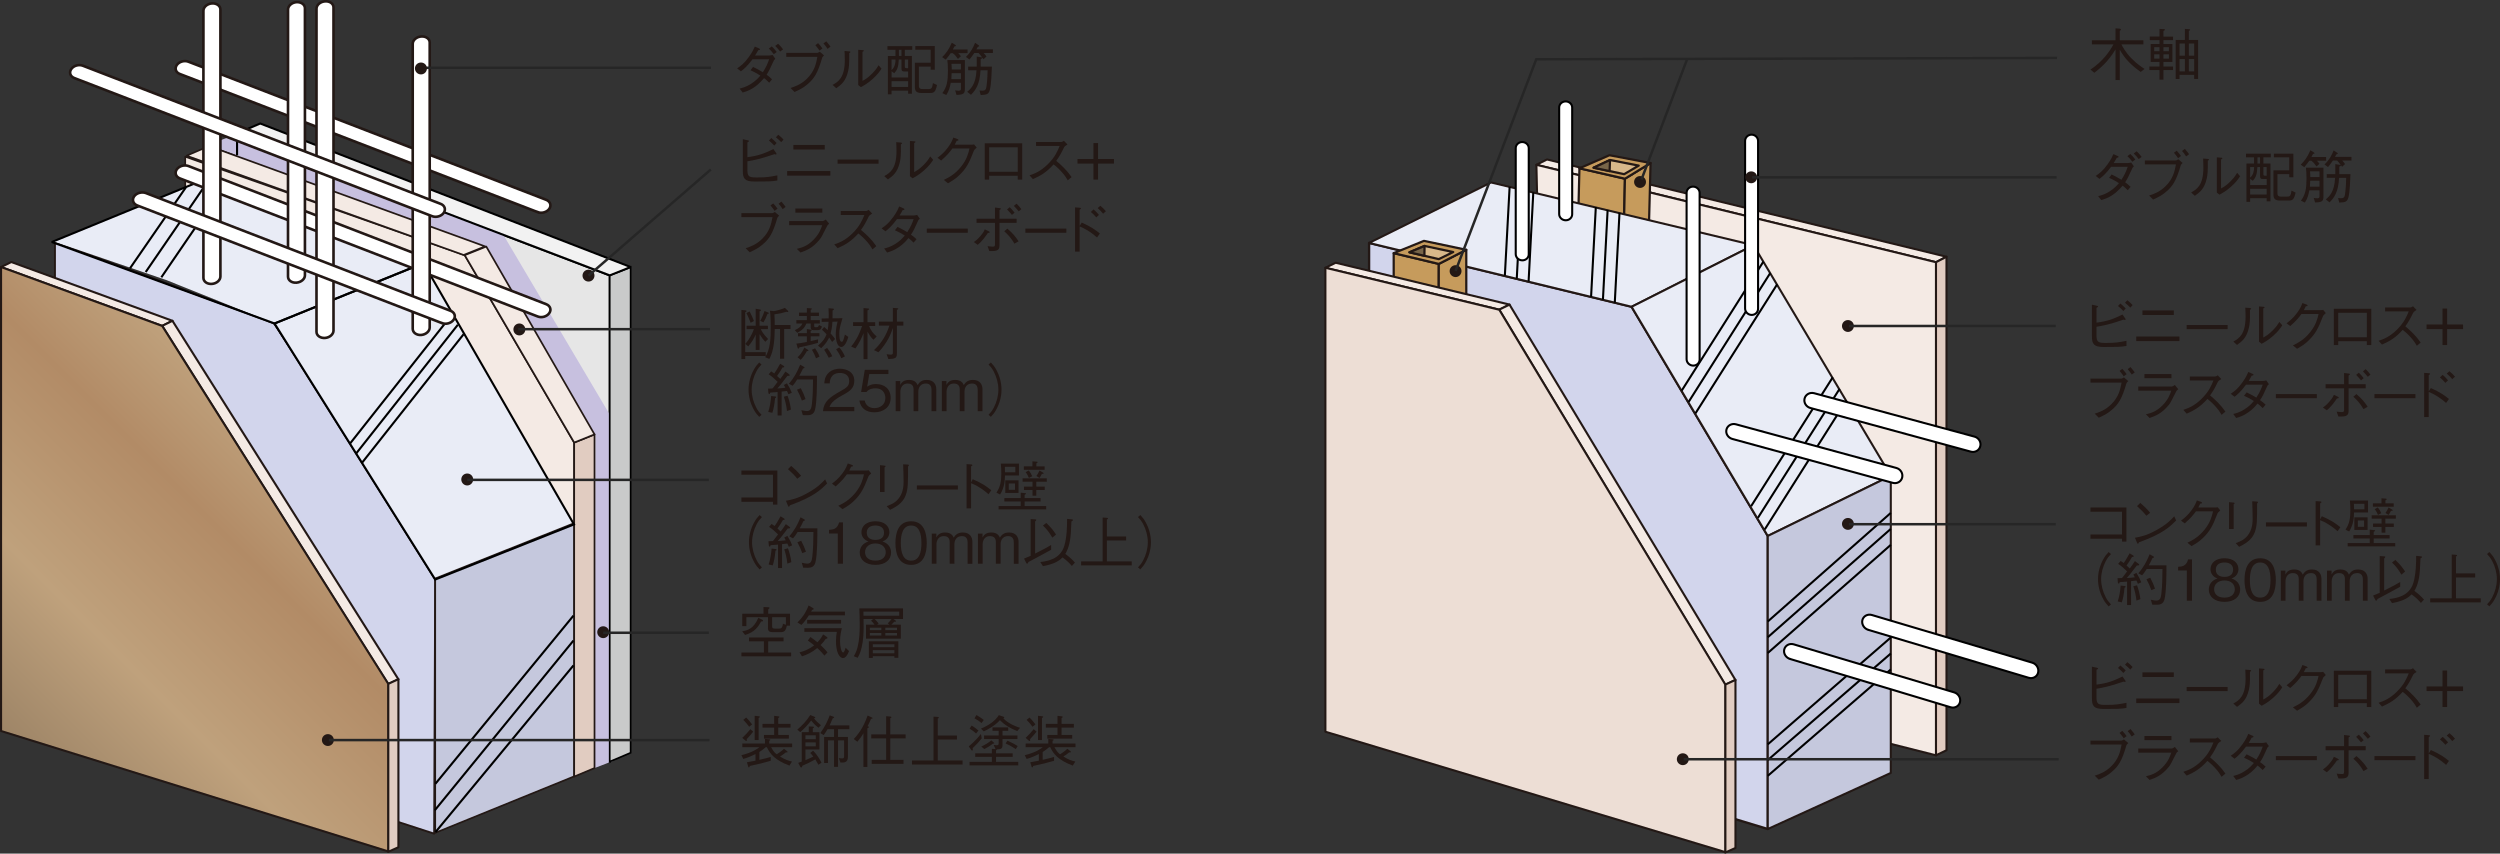 <?xml version="1.0" encoding="UTF-8"?>
<svg id="_レイヤー_2" data-name="レイヤー 2" xmlns="http://www.w3.org/2000/svg" xmlns:xlink="http://www.w3.org/1999/xlink" viewBox="0 0 218.858 74.727">
  <rect x="0" y="0" width="218.858" height="74.727" fill="#333333" stroke="none"/>
  <defs>
    <style>
      .cls-1 {
        fill: #f2f2f2;
      }

      .cls-1, .cls-2, .cls-3, .cls-4, .cls-5, .cls-6, .cls-7, .cls-8, .cls-9, .cls-10, .cls-11, .cls-12, .cls-13 {
        stroke: #000;
      }

      .cls-1, .cls-3, .cls-14, .cls-12 {
        stroke-miterlimit: 2;
      }

      .cls-1, .cls-3, .cls-12 {
        stroke-width: .184px;
      }

      .cls-2 {
        fill: url(#_鉄骨);
      }

      .cls-2, .cls-4, .cls-15, .cls-16, .cls-5, .cls-6, .cls-7, .cls-8, .cls-9, .cls-10, .cls-11 {
        stroke-width: .182px;
      }

      .cls-17 {
        fill: #d8b88a;
      }

      .cls-17, .cls-18, .cls-19, .cls-20, .cls-21, .cls-15, .cls-16, .cls-22, .cls-23, .cls-24, .cls-25, .cls-26, .cls-27, .cls-28, .cls-29, .cls-30 {
        stroke: #231815;
      }

      .cls-17, .cls-18, .cls-19, .cls-20, .cls-21, .cls-15, .cls-16, .cls-22, .cls-24, .cls-25, .cls-26, .cls-27, .cls-28, .cls-29, .cls-30 {
        stroke-linecap: round;
        stroke-linejoin: round;
      }

      .cls-17, .cls-20, .cls-29 {
        stroke-width: .196px;
      }

      .cls-18, .cls-19, .cls-21, .cls-25 {
        stroke-width: .184px;
      }

      .cls-18, .cls-27 {
        fill: #e1ccc1;
      }

      .cls-3 {
        fill: #e6e6e6;
      }

      .cls-31 {
        fill: #c7c0df;
      }

      .cls-31, .cls-32, .cls-33 {
        stroke-width: 0px;
      }

      .cls-32 {
        fill: #231815;
      }

      .cls-14, .cls-4, .cls-34, .cls-12 {
        fill: none;
      }

      .cls-14, .cls-34 {
        stroke: #262626;
        stroke-width: .221px;
      }

      .cls-19 {
        fill: url(#_新規グラデーションスウォッチ_4);
      }

      .cls-20 {
        fill: #786549;
      }

      .cls-21, .cls-22 {
        fill: #f4eae4;
      }

      .cls-33, .cls-16 {
        fill: #e9ecf6;
      }

      .cls-15, .cls-28 {
        fill: #c5c8dd;
      }

      .cls-22, .cls-27 {
        stroke-width: .152px;
      }

      .cls-23 {
        fill: #fff;
        stroke-width: .23px;
      }

      .cls-24 {
        stroke-width: .17px;
      }

      .cls-24, .cls-26 {
        fill: #d2d5ec;
      }

      .cls-25 {
        fill: #edded5;
      }

      .cls-26 {
        stroke-width: .207px;
      }

      .cls-5 {
        fill: url(#_鉄骨-8);
      }

      .cls-6 {
        fill: url(#_鉄骨-3);
      }

      .cls-7 {
        fill: url(#_鉄骨-4);
      }

      .cls-8 {
        fill: url(#_鉄骨-5);
      }

      .cls-9 {
        fill: url(#_鉄骨-2);
      }

      .cls-10 {
        fill: url(#_鉄骨-7);
      }

      .cls-11 {
        fill: url(#_鉄骨-6);
      }

      .cls-28, .cls-13 {
        stroke-width: .15px;
      }

      .cls-29, .cls-30 {
        fill: #c69b5c;
      }

      .cls-13 {
        fill: #c9caca;
      }

      .cls-30 {
        stroke-width: .195px;
      }
    </style>
    <linearGradient id="_鉄骨" data-name="鉄骨" x1="-2642.924" y1="-5089.359" x2="-2640.582" y2="-5089.359" gradientTransform="translate(3238.682 2860.528) scale(.559)" gradientUnits="userSpaceOnUse">
      <stop offset="0" stop-color="#fff"/>
      <stop offset="1" stop-color="#999"/>
    </linearGradient>
    <linearGradient id="_鉄骨-2" data-name="鉄骨" x1="-2636.339" y1="-5095.682" x2="-2633.997" y2="-5095.682" xlink:href="#_鉄骨"/>
    <linearGradient id="_鉄骨-3" data-name="鉄骨" x1="-2636.015" y1="-5093.953" x2="-2633.667" y2="-5093.953" gradientTransform="translate(3253.372 2869.654) scale(.559)" xlink:href="#_鉄骨"/>
    <linearGradient id="_鉄骨-4" data-name="鉄骨" x1="-2640.119" y1="-5100.287" x2="-2637.781" y2="-5100.287" gradientTransform="translate(3254.664 2868.7) scale(.559)" xlink:href="#_鉄骨"/>
    <linearGradient id="_鉄骨-5" data-name="鉄骨" x1="-5924.097" y1="-2721.254" x2="-5925.511" y2="-2713.231" xlink:href="#_鉄骨"/>
    <linearGradient id="_鉄骨-6" data-name="鉄骨" x1="-5911.997" y1="-2725.325" x2="-5913.413" y2="-2717.298" xlink:href="#_鉄骨"/>
    <linearGradient id="_鉄骨-7" data-name="鉄骨" x1="-5914.791" y1="-2687.818" x2="-5916.205" y2="-2679.8" xlink:href="#_鉄骨"/>
    <linearGradient id="_鉄骨-8" data-name="鉄骨" x1="-5902.75" y1="-2691.279" x2="-5904.165" y2="-2683.255" xlink:href="#_鉄骨"/>
    <linearGradient id="_新規グラデーションスウォッチ_4" data-name="新規グラデーションスウォッチ 4" x1="1.044" y1="64.947" x2="25.828" y2="40.163" gradientUnits="userSpaceOnUse">
      <stop offset="0" stop-color="#9e8567"/>
      <stop offset=".341" stop-color="#bfa17c"/>
      <stop offset=".742" stop-color="#b28b66"/>
      <stop offset="1" stop-color="#bfa17c"/>
    </linearGradient>
  </defs>
  <g id="_文字" data-name="文字">
    <g>
      <polygon class="cls-21" points="134.501 14.427 135.429 13.96 170.402 22.476 169.481 22.955 151.992 18.691 134.501 14.427"/>
      <polygon class="cls-18" points="170.402 22.476 169.481 22.955 169.481 66.123 170.402 65.681 170.402 22.476"/>
      <polygon class="cls-21" points="134.501 14.427 169.481 22.955 169.481 66.123 136.316 57.746 135.34 51.352 134.501 14.427"/>
    </g>
    <polygon class="cls-26" points="119.854 21.267 119.854 61.99 154.756 72.575 154.756 46.919 142.836 26.856 119.854 21.267"/>
    <g>
      <g>
        <polygon class="cls-30" points="138.269 14.735 138.064 22.925 142.074 24.171 142.252 15.645 138.269 14.735"/>
        <polygon class="cls-30" points="144.497 14.271 144.292 22.126 142.074 24.171 142.252 15.645 144.497 14.271"/>
        <polygon class="cls-30" points="138.269 14.735 140.895 13.588 144.497 14.271 142.252 15.645 138.269 14.735"/>
        <polygon class="cls-17" points="139.508 14.681 140.947 14.008 143.456 14.498 142.186 15.247 139.508 14.681"/>
        <polygon class="cls-20" points="139.508 14.681 140.947 14.008 140.908 14.98 139.508 14.681"/>
      </g>
      <polygon class="cls-16" points="119.854 21.267 130.528 15.973 153.508 21.465 142.836 26.856 119.854 21.267"/>
      <g>
        <polygon class="cls-29" points="122.009 22.162 122.009 30.271 125.941 31.633 125.957 23.104 122.009 22.162"/>
        <polygon class="cls-29" points="128.363 21.868 128.363 29.682 125.941 31.633 125.957 23.104 128.363 21.868"/>
        <polygon class="cls-30" points="122.009 22.162 124.658 21.086 128.363 21.868 125.957 23.104 122.009 22.162"/>
        <polygon class="cls-17" points="123.386 22.088 124.71 21.529 127.219 22.065 125.957 22.685 123.386 22.088"/>
        <polygon class="cls-20" points="123.386 22.088 124.71 21.529 124.695 22.394 123.386 22.088"/>
      </g>
      <polygon class="cls-16" points="142.836 26.856 154.756 46.919 165.526 41.651 153.508 21.465 142.836 26.856"/>
      <polygon class="cls-15" points="154.756 46.919 154.756 72.575 165.526 67.666 165.526 41.651 154.756 46.919"/>
      <g>
        <line class="cls-4" x1="132.157" y1="16.353" x2="131.74" y2="24.128"/>
        <line class="cls-4" x1="133.193" y1="16.596" x2="132.783" y2="24.382"/>
        <line class="cls-4" x1="134.23" y1="16.838" x2="133.818" y2="24.634"/>
      </g>
      <g>
        <line class="cls-4" x1="139.703" y1="18.124" x2="139.288" y2="25.982"/>
        <line class="cls-4" x1="140.737" y1="18.373" x2="140.326" y2="26.237"/>
        <line class="cls-4" x1="141.776" y1="18.621" x2="141.363" y2="26.499"/>
      </g>
      <g>
        <line class="cls-4" x1="154.374" y1="22.9" x2="147.225" y2="34.19"/>
        <line class="cls-4" x1="154.976" y1="23.898" x2="147.826" y2="35.185"/>
        <line class="cls-4" x1="155.577" y1="24.893" x2="148.427" y2="36.184"/>
      </g>
      <g>
        <line class="cls-4" x1="160.444" y1="33.03" x2="153.292" y2="44.321"/>
        <line class="cls-4" x1="161.042" y1="34.042" x2="153.893" y2="45.333"/>
        <line class="cls-4" x1="161.642" y1="35.057" x2="154.492" y2="46.348"/>
      </g>
      <line class="cls-4" x1="165.523" y1="44.903" x2="154.756" y2="54.407"/>
      <line class="cls-4" x1="165.523" y1="46.302" x2="154.756" y2="55.787"/>
      <line class="cls-4" x1="165.523" y1="47.7" x2="154.756" y2="57.167"/>
      <line class="cls-4" x1="165.523" y1="55.811" x2="154.756" y2="65.162"/>
      <line class="cls-4" x1="165.523" y1="57.211" x2="154.756" y2="66.541"/>
      <line class="cls-4" x1="165.523" y1="58.607" x2="154.756" y2="67.92"/>
    </g>
    <path class="cls-2" d="M133.831,22.266v-9.294h0c0-.293-.257-.538-.571-.538-.315,0-.568.238-.568.534h0v9.278h0c0,.295.253.538.568.545.314.009.571-.229.571-.525h0Z"/>
    <path class="cls-9" d="M137.634,18.757v-9.342h0c0-.3-.257-.538-.571-.538-.314,0-.568.237-.568.538h0v9.326h0c0,.294.254.54.568.543.314.006.571-.231.571-.527h0Z"/>
    <path class="cls-6" d="M148.79,31.478v-14.586h0c0-.306-.257-.553-.571-.555-.315-.001-.569.239-.569.54h0v14.565h0c0,.302.254.555.569.564.314.011.571-.226.571-.528h0Z"/>
    <path class="cls-7" d="M153.907,27.032v-14.689h0c0-.304-.253-.552-.569-.556-.312,0-.567.247-.567.55h0v14.667h0c0,.304.254.557.567.566.317.006.569-.233.569-.539h0Z"/>
    <path class="cls-8" d="M151.649,38.425l14.043,3.844h0c.371.106.744-.105.829-.462.089-.362-.138-.74-.51-.84h0l-14.043-3.822h0c-.372-.101-.74.108-.829.459-.089.355.142.718.51.821h0Z"/>
    <path class="cls-11" d="M158.487,35.717l14.043,3.821h0c.372.101.743-.109.831-.476.091-.361-.138-.74-.508-.839h0l-14.042-3.802h0c-.374-.098-.744.114-.834.472-.087.354.143.725.51.823h0Z"/>
    <path class="cls-10" d="M156.713,57.69l14.042,4.224h0c.369.113.743-.087.829-.449.088-.359-.141-.742-.51-.853h0l-14.046-4.204h0c-.365-.111-.74.089-.829.444-.088.351.141.729.514.837h0Z"/>
    <path class="cls-5" d="M163.551,55.138l14.041,4.196h0c.373.112.748-.09.832-.455.09-.364-.141-.753-.51-.865h0l-14.043-4.174h0c-.369-.111-.744.093-.834.449-.082.358.145.735.514.848h0Z"/>
    <path class="cls-32" d="M153.309,16.042c.29,0,.518-.239.518-.522,0-.289-.229-.518-.518-.518-.291,0-.524.229-.524.518,0,.283.233.522.524.522Z"/>
    <line class="cls-34" x1="180.042" y1="15.523" x2="153.39" y2="15.523"/>
    <path class="cls-32" d="M161.776,29.059c.29,0,.517-.239.517-.522,0-.288-.227-.518-.517-.518-.29,0-.524.229-.524.518,0,.283.234.522.524.522Z"/>
    <line class="cls-34" x1="179.972" y1="28.538" x2="161.858" y2="28.538"/>
    <path class="cls-32" d="M161.776,46.384c.29,0,.517-.24.517-.52,0-.289-.227-.52-.517-.52-.29,0-.524.231-.524.52,0,.28.234.52.524.52Z"/>
    <line class="cls-34" x1="179.972" y1="45.891" x2="161.858" y2="45.891"/>
    <g>
      <g>
        <polygon class="cls-21" points="116.029 23.441 116.928 23.001 132.147 26.664 131.248 27.109 116.029 23.441"/>
        <polygon class="cls-21" points="131.248 27.109 132.147 26.664 151.928 59.532 151.029 59.949 131.248 27.109"/>
        <polygon class="cls-18" points="151.029 59.936 151.928 59.52 151.928 74.235 151.029 74.635 151.029 59.936"/>
      </g>
      <polygon class="cls-25" points="116.029 23.441 116.029 64.058 151.03 74.595 151.03 59.914 131.25 27.115 116.029 23.441"/>
    </g>
    <g>
      <path class="cls-32" d="M147.319,66.983c.291,0,.52-.236.52-.518,0-.291-.229-.52-.52-.52-.29,0-.523.229-.523.52,0,.281.233.518.523.518Z"/>
      <line class="cls-34" x1="180.227" y1="66.466" x2="147.401" y2="66.466"/>
    </g>
    <path class="cls-32" d="M127.428,24.256c.29,0,.518-.239.518-.522,0-.289-.229-.518-.518-.518-.291,0-.524.229-.524.518,0,.283.233.522.524.522Z"/>
    <path class="cls-32" d="M143.577,16.452c.29,0,.518-.239.518-.522,0-.289-.229-.518-.518-.518-.291,0-.524.229-.524.518,0,.283.233.522.524.522Z"/>
    <polyline class="cls-34" points="180.08 5.073 134.488 5.188 127.428 23.714"/>
    <line class="cls-34" x1="147.696" y1="5.181" x2="143.701" y2="15.714"/>
    <polygon class="cls-3" points="20.782 13.672 20.782 11.703 53.376 24.108 53.376 66.772 20.782 13.672"/>
    <polygon class="cls-24" points="4.809 62.196 4.809 21.186 24.033 28.32 38.1 50.733 38.009 72.984 4.809 62.196"/>
    <polygon class="cls-31" points="52.13 38.086 42.559 21.584 18.202 12.683 20.836 11.703 44.093 20.604 53.604 36.678 53.66 66.617 52.073 67.23 52.13 38.086"/>
    <polyline class="cls-22" points="16.214 16.589 16.214 13.717 40.683 22.338 50.265 38.752 50.265 67.973 16.214 16.589"/>
    <polygon class="cls-33" points="17.219 15.995 37.038 22.992 50.229 45.812 38.1 50.733 24.033 28.32 14.582 24.525 4.702 21.147 17.219 15.995"/>
    <polygon class="cls-13" points="55.208 23.377 55.208 65.901 53.376 66.678 53.376 24.108 55.208 23.377"/>
    <polygon class="cls-27" points="52.046 38.029 52.046 67.24 50.265 67.987 50.265 38.752 52.046 38.029"/>
    <polygon class="cls-22" points="42.569 21.584 52.046 38.029 50.265 38.741 40.683 22.338 42.569 21.584"/>
    <polygon class="cls-22" points="18.294 12.785 42.465 21.572 40.584 22.324 16.334 13.632 18.294 12.785"/>
    <polygon class="cls-1" points="22.78 10.812 55.208 23.377 53.376 24.108 20.753 11.674 22.78 10.812"/>
    <polygon class="cls-28" points="38.1 72.91 38.1 50.644 50.246 45.808 50.246 67.973 38.1 72.91"/>
    <polygon class="cls-12" points="38.1 50.733 24.033 28.32 37.072 23.034 50.246 45.908 38.1 50.733"/>
    <polygon class="cls-12" points="24.033 28.32 4.533 21.186 17.253 15.973 37.072 23.034 24.033 28.32"/>
    <line class="cls-12" x1="20.753" y1="11.674" x2="20.753" y2="13.569"/>
    <line class="cls-12" x1="16.287" y1="16.38" x2="11.38" y2="23.49"/>
    <line class="cls-12" x1="19.235" y1="16.804" x2="14.124" y2="24.278"/>
    <line class="cls-12" x1="17.913" y1="16.294" x2="12.755" y2="23.814"/>
    <line class="cls-12" x1="30.665" y1="38.801" x2="39.59" y2="27.509"/>
    <line class="cls-12" x1="31.158" y1="39.727" x2="40.081" y2="28.43"/>
    <line class="cls-12" x1="31.66" y1="40.554" x2="40.588" y2="29.255"/>
    <line class="cls-12" x1="38.123" y1="72.845" x2="50.205" y2="58.252"/>
    <line class="cls-12" x1="38.062" y1="70.935" x2="50.205" y2="56.074"/>
    <line class="cls-12" x1="38.116" y1="68.615" x2="50.205" y2="53.893"/>
    <path class="cls-32" d="M51.521,24.65c.293,0,.522-.235.522-.525,0-.285-.229-.518-.522-.518-.293,0-.526.232-.526.518,0,.29.234.525.526.525Z"/>
    <line class="cls-14" x1="51.518" y1="24.128" x2="62.231" y2="14.834"/>
    <g>
      <path class="cls-32" d="M45.463,29.363c.293,0,.525-.228.525-.522,0-.288-.231-.523-.525-.523-.286,0-.518.235-.518.523,0,.294.231.522.518.522Z"/>
      <line class="cls-14" x1="45.368" y1="28.817" x2="62.155" y2="28.817"/>
    </g>
    <path class="cls-32" d="M40.904,42.5c.285,0,.52-.239.52-.53,0-.287-.234-.518-.52-.518-.291,0-.522.231-.522.518,0,.291.231.53.522.53Z"/>
    <line class="cls-14" x1="40.904" y1="42.009" x2="62.06" y2="42.009"/>
    <path class="cls-32" d="M52.806,55.864c.286,0,.521-.236.521-.522,0-.285-.235-.517-.521-.517-.286,0-.521.232-.521.517,0,.286.235.522.521.522Z"/>
    <line class="cls-14" x1="52.806" y1="55.394" x2="62.06" y2="55.394"/>
    <path class="cls-32" d="M31.272,62.599c.29,0,.518-.239.518-.522,0-.288-.229-.518-.518-.518-.291,0-.525.23-.525.518,0,.283.234.522.525.522Z"/>
    <path class="cls-23" d="M47.074,18.571L15.743,6.476h0c-.354-.136-.474-.482-.264-.784.207-.296.661-.426,1.016-.29h0l31.322,12.092h0c.355.146.476.489.266.79-.209.294-.663.427-1.009.286h0Z"/>
    <path class="cls-23" d="M47.074,27.706L15.743,15.616h0c-.354-.139-.474-.491-.264-.79.207-.296.661-.424,1.016-.291h0l31.322,12.096h0c.355.139.476.491.266.782-.209.305-.663.431-1.009.293h0Z"/>
    <path class="cls-23" d="M37.618,3.719v24.954h0c0,.325-.334.619-.748.652-.407.028-.739-.21-.739-.538h0V3.838h0c0-.325.332-.614.739-.645.414-.034.748.207.748.526h0Z"/>
    <path class="cls-23" d="M29.196.649v28.289h0c0,.323-.328.617-.741.647-.414.031-.748-.209-.748-.533h0V.765h0c0-.332.334-.617.747-.647.414-.034.742.204.742.531h0Z"/>
    <path class="cls-23" d="M19.295.83v23.379h0c0,.323-.336.615-.743.644-.415.033-.744-.203-.744-.529h0V.944h0c0-.324.329-.615.744-.646.407-.029.743.21.743.531h0Z"/>
    <path class="cls-23" d="M26.695.725v23.378h0c0,.322-.33.609-.746.642-.406.031-.736-.201-.736-.529h0V.839h0c0-.328.33-.617.736-.65.415-.028.746.207.746.537h0Z"/>
    <path class="cls-23" d="M37.829,18.925L6.504,6.831h0c-.355-.138-.476-.491-.264-.787.207-.302.665-.425,1.015-.29h0l31.324,12.094h0c.356.135.472.488.266.787-.205.296-.665.428-1.015.29h0Z"/>
    <path class="cls-23" d="M38.693,28.288l-26.685-10.305h0c-.351-.138-.475-.493-.266-.791.205-.298.661-.42,1.019-.295h0l26.687,10.316h0c.351.132.476.487.262.782-.207.296-.66.429-1.017.291h0Z"/>
    <line class="cls-14" x1="36.979" y1="5.936" x2="62.249" y2="5.936"/>
    <path class="cls-32" d="M36.853,6.515c.293,0,.521-.236.521-.527,0-.286-.229-.516-.521-.516s-.528.231-.528.516c0,.291.236.527.528.527Z"/>
    <g>
      <g>
        <polygon class="cls-21" points=".092 23.378 .991 22.938 15.097 28.085 14.198 28.529 .092 23.378"/>
        <polygon class="cls-21" points="14.198 28.529 15.097 28.085 34.878 59.469 33.979 59.886 14.198 28.529"/>
        <polygon class="cls-18" points="33.979 59.872 34.878 59.457 34.878 74.172 33.979 74.572 33.979 59.872"/>
      </g>
      <polygon class="cls-19" points=".092 23.378 .092 63.995 33.98 74.532 33.98 59.85 14.2 28.535 .092 23.378"/>
    </g>
    <g>
      <path class="cls-32" d="M28.704,65.306c.291,0,.52-.236.52-.518,0-.291-.229-.52-.52-.52-.29,0-.523.229-.523.52,0,.281.233.518.523.518Z"/>
      <line class="cls-34" x1="62.114" y1="64.789" x2="28.787" y2="64.789"/>
    </g>
    <g>
      <path class="cls-32" d="M67.509,65.414c.213.406.366.53.49.619.139-.089.437-.282.635-.485l.273.218c.01.01.039.035.039.064,0,.05-.06.045-.158.04-.204.169-.327.253-.501.357.441.277.733.371,1.046.44l-.223.357c-1.29-.486-1.701-1.031-1.974-1.611h-.104c-.094.084-.303.263-.556.416v.689c.446-.099.809-.198.997-.253v.337c-.675.193-1.002.278-1.83.452-.01.034-.029.129-.084.129-.035,0-.05-.04-.06-.075l-.109-.377c.248-.039.654-.118.749-.139v-.58c-.481.238-.734.332-1.071.427l-.163-.327c.981-.243,1.398-.561,1.576-.699h-1.497v-.322h1.983v-.407l.372.035c.029.005.099.005.099.055,0,.034-.064.064-.099.079v.238h2.009v.322h-1.84ZM65.372,64.705c.005.02.01.064.01.099,0,.035-.015.069-.05.069-.024,0-.05-.02-.079-.045l-.272-.232c.282-.268.496-.496.709-.764l.248.218c-.124.159-.283.362-.565.655ZM65.585,63.623c-.174-.237-.322-.411-.516-.604l.258-.203c.139.139.303.312.516.6l-.258.208ZM66.413,62.855v1.93h-.347v-2.123l.356.04c.04.005.095.01.095.055s-.05.069-.104.099ZM68.129,63.694v.645h.933v.322h-2.182v-.322h.893v-.645h-1.021v-.322h1.021v-.705l.361.04c.075.01.1.024.1.05,0,.055-.069.089-.104.104v.512h1.076v.322h-1.076Z"/>
      <path class="cls-32" d="M71.647,63.708c-.174-.134-.372-.303-.635-.63-.343.441-.635.733-.958,1.017l-.258-.219c.353-.302.774-.704,1.136-1.279l.338.134c.084.035.104.055.104.08,0,.039-.079.064-.114.074.169.218.333.377.605.604l-.218.219ZM71.647,66.951c-.109-.203-.164-.298-.273-.472-.406.229-.729.383-1.141.561,0,.035-.01.149-.084.149-.06,0-.089-.055-.119-.114l-.153-.293c.193-.064.237-.079.308-.108v-2.579h.619v-.501l.327.015c.025,0,.129.005.129.055,0,.035-.039.055-.104.09v.342h.58v1.513h-1.225v.938c.372-.154.575-.259.689-.317-.124-.159-.188-.229-.269-.308l.248-.209c.149.154.412.432.739,1.047l-.272.193ZM71.414,64.367h-.902v.343h.902v-.343ZM71.414,64.992h-.902v.342h.902v-.342ZM73.363,63.837v.674h.867v1.741c0,.511-.308.511-.649.506l-.153-.387c.178.02.248.024.312.024.153,0,.153-.089.153-.233v-1.344h-.53v2.316h-.348v-2.316h-.53v1.979h-.338v-2.286h.868v-.674h-.57c-.129.223-.203.332-.337.521l-.293-.184c.407-.561.635-1.056.823-1.547l.288.099c.069.025.099.04.099.075,0,.039-.039.059-.124.079-.084.213-.153.372-.272.625h1.726v.332h-.991Z"/>
      <path class="cls-32" d="M74.743,64.699c.327-.361.818-.927,1.21-2.058l.382.169c.015.01.055.034.055.06,0,.044-.05.054-.139.06-.089.228-.188.426-.303.649.079.02.114.024.114.069,0,.069-.089.089-.129.104v3.387h-.348v-2.951c-.163.293-.272.432-.53.749l-.312-.238ZM76.31,66.872v-.348h1.265v-1.884h-1.305v-.348h1.305v-1.592l.322.024c.069.011.144.016.144.06,0,.035-.064.074-.104.1v1.408h1.344v.348h-1.344v1.884h1.16v.348h-2.787Z"/>
      <path class="cls-32" d="M79.838,66.927v-.353h1.885v-3.838l.367.024c.034,0,.099.015.099.06,0,.039-.034.06-.094.089v1.483h1.681v.352h-1.681v1.83h2.172v.353h-4.429Z"/>
      <path class="cls-32" d="M85.944,64.641c-.272.332-.501.58-.793.857.005.069.01.114.01.139,0,.04-.01.069-.055.069-.024,0-.045-.01-.079-.055l-.219-.307c.536-.452.854-.823,1.066-1.092l.069.388ZM87.764,65.186c0,.342-.094.412-.491.417-.01.039-.015.044-.079.079v.268h1.458v.308h-1.458v.437h1.949v.308h-4.265v-.308h1.953v-.437h-1.458v-.308h1.458v-.396l.322.024-.163-.361c.153.02.198.024.258.024.174,0,.179-.074.179-.188v-.353h-1.279v-.312h1.279v-.412h-.541v-.298h1.379v.298h-.501v.412h1.305v.312h-1.305v.486ZM85.061,63.515c.243.148.407.268.596.441l-.208.258c-.169-.159-.328-.283-.565-.427l.178-.272ZM85.478,62.597c.233.129.411.243.645.427l-.193.272c-.208-.168-.387-.287-.62-.411l.169-.288ZM85.875,63.782c.68-.272,1.255-.68,1.567-1.176l.357.119c.054.021.118.035.118.085,0,.034-.039.06-.079.079.248.268.704.585,1.463.828l-.248.282c-.56-.213-1.091-.511-1.513-.957-.471.521-1.11.844-1.418.987l-.248-.248ZM85.905,65.36c.327-.159.595-.312.878-.546l.218.193c.015.016.04.04.04.06,0,.04-.069.035-.104.03-.258.198-.481.337-.764.48l-.268-.218ZM88.196,64.839c.377.163.64.312.897.471l-.169.272c-.392-.263-.674-.401-.893-.501l.164-.242Z"/>
      <path class="cls-32" d="M92.314,65.414c.213.406.366.53.49.619.139-.089.437-.282.635-.485l.273.218c.01.01.039.035.039.064,0,.05-.06.045-.158.04-.204.169-.327.253-.501.357.441.277.733.371,1.046.44l-.223.357c-1.29-.486-1.701-1.031-1.974-1.611h-.104c-.094.084-.303.263-.556.416v.689c.446-.099.809-.198.997-.253v.337c-.675.193-1.002.278-1.83.452-.01.034-.029.129-.084.129-.035,0-.05-.04-.06-.075l-.109-.377c.248-.039.654-.118.749-.139v-.58c-.481.238-.734.332-1.071.427l-.163-.327c.981-.243,1.398-.561,1.576-.699h-1.497v-.322h1.983v-.407l.372.035c.029.005.099.005.099.055,0,.034-.064.064-.099.079v.238h2.009v.322h-1.84ZM90.176,64.705c.005.02.01.064.01.099,0,.035-.015.069-.05.069-.024,0-.05-.02-.079-.045l-.272-.232c.282-.268.496-.496.709-.764l.248.218c-.124.159-.283.362-.565.655ZM90.389,63.623c-.174-.237-.322-.411-.516-.604l.258-.203c.139.139.303.312.516.6l-.258.208ZM91.217,62.855v1.93h-.347v-2.123l.356.04c.04.005.095.01.095.055s-.05.069-.104.099ZM92.933,63.694v.645h.933v.322h-2.182v-.322h.893v-.645h-1.021v-.322h1.021v-.705l.361.04c.075.01.1.024.1.05,0,.055-.069.089-.104.104v.512h1.076v.322h-1.076Z"/>
    </g>
    <g>
      <path class="cls-32" d="M187.406,6.299c-.923-.649-1.434-1.235-1.835-1.949v2.658h-.372v-2.683c-.114.188-.347.58-.778,1.066-.327.361-.689.688-1.076.981l-.337-.282c1.115-.744,1.686-1.612,2.008-2.202h-1.884v-.362h2.067v-1.046l.367.029c.069.005.109.05.109.074,0,.05-.074.1-.104.114v.828h2.068v.362h-1.925c.109.208.353.68.878,1.22.461.477.923.778,1.15.928l-.337.263Z"/>
      <path class="cls-32" d="M189.049,6.135h-.888v-.312h.888v-.401h-.773v-1.572h.773v-.337h-.849v-.312h.849v-.669l.372.015c.024,0,.104.005.104.055,0,.039-.044.064-.129.104v.496h.838v.312h-.838v.337h.784v1.572h-.784v.401h.838v.312h-.838v.839h-.347v-.839ZM189.049,4.132h-.462v.352h.462v-.352ZM189.049,4.757h-.462v.371h.462v-.371ZM189.873,4.132h-.477v.352h.477v-.352ZM189.873,4.757h-.477v.371h.477v-.371ZM191.271,2.53l.347.024c.025,0,.114.01.114.055s-.084.084-.114.099v.789h.813v3.412h-.347v-.353h-1.28v.362h-.337v-3.422h.804v-.967ZM191.271,3.81h-.467v1.061h.467v-1.061ZM191.271,5.168h-.467v1.081h.467v-1.081ZM192.085,3.81h-.467v1.061h.467v-1.061ZM192.085,5.168h-.467v1.081h.467v-1.081Z"/>
    </g>
    <g>
      <path class="cls-32" d="M186.803,14.563c-.075.074-.085.084-.114.129-.382.833-.456.967-.645,1.265.119.084.277.203.476.401l-.248.298c-.232-.238-.361-.332-.451-.402-.733.863-1.299,1.092-1.869,1.265l-.273-.347c.269-.069.576-.148.987-.406.417-.264.64-.517.833-.729-.163-.109-.432-.277-.862-.466l.218-.298c.258.124.437.213.863.466.292-.461.421-.759.545-1.136h-1.448c-.485.635-.764.863-1.021,1.057l-.332-.258c.312-.213.615-.422,1.031-1.002.332-.456.446-.743.516-.907l.372.158c.035.021.085.045.085.085,0,.045-.021.05-.159.079-.064.119-.163.298-.272.461h1.215c.064,0,.193-.015.322-.049l.233.337ZM186.674,14.161c-.129-.184-.273-.338-.437-.491l.258-.193c.163.153.308.308.437.49l-.258.194ZM187.229,13.928c-.129-.179-.287-.353-.436-.491l.258-.193c.124.119.287.288.436.491l-.258.193Z"/>
      <path class="cls-32" d="M187.766,14.394v-.347h2.713c.04,0,.134-.05.219-.104l.377.322c-.025.025-.135.134-.149.164-.01.02-.015.034-.02.055-.382,1.323-.689,1.824-1.329,2.346-.298.247-.53.387-1.086.64l-.353-.353c.412-.134.938-.312,1.463-.838.64-.64.774-1.284.888-1.885h-2.723ZM190.673,13.849c-.119-.199-.303-.407-.361-.477l.242-.179c.14.145.258.298.377.462l-.258.193ZM191.382,13.694c-.113-.193-.272-.377-.361-.476l.248-.184c.168.184.337.416.371.466l-.258.193Z"/>
      <path class="cls-32" d="M191.82,16.849c.501-.278,1.071-.63,1.071-2.188,0-.302-.015-.595-.024-.783l.406.035c.021.005.109.01.109.06,0,.024-.01.034-.104.104.01.928-.015,1.21-.094,1.558-.208.907-.61,1.2-1.042,1.507l-.322-.292ZM194.067,13.774l.396.03c.05.005.094.02.094.05,0,.029-.015.039-.118.104v2.539c.228-.124.471-.258.838-.635.337-.337.466-.561.57-.733l.258.297c-.164.248-.348.526-.809.933-.451.392-.749.551-.997.685l-.232-.184v-3.085Z"/>
      <path class="cls-32" d="M198.144,13.774v.541h.62v3.308h-.332v-.272h-1.448v.322h-.322v-3.357h.664v-.541h-.704v-.322h2.172v.322h-.649ZM198.432,15.673h-.328c-.193,0-.253-.049-.253-.263v-.783h-.232c-.035.68-.149.927-.402,1.2l-.232-.169v.541h1.448v-.526ZM196.984,14.627v.927c.317-.277.347-.699.347-.927h-.347ZM198.432,16.527h-1.448v.501h1.448v-.501ZM197.851,13.774h-.223v.541h.223v-.541ZM198.432,14.627h-.288v.575c0,.139.015.184.179.184h.109v-.759ZM200.371,17.558h-.773c-.491,0-.575-.218-.575-.561v-2.088h1.384v-1.136h-1.344v-.322h1.705v2.068h-.361v-.272h-1.032v1.676c0,.095,0,.288.303.288h.561c.203,0,.308-.045.367-.521l.356.169c-.123.58-.247.699-.59.699Z"/>
      <path class="cls-32" d="M202.823,14.071c.089.084.148.148.232.268l-.258.233c-.163-.224-.282-.377-.456-.501h-.179c-.124.179-.193.268-.437.565l-.312-.218c.348-.348.576-.64.844-1.265l.308.193c.034.024.054.044.054.069,0,.05-.069.055-.124.055-.024.049-.099.184-.148.277h1.289v.322h-.812ZM202.669,17.727l-.119-.402c.095.016.214.035.308.035.193,0,.198-.1.198-.179v-.516h-.893c-.06.322-.129.675-.387,1.071l-.347-.169c.396-.53.49-1.036.49-1.969,0-.48-.029-.714-.054-.922h1.537v2.509c0,.402-.079.521-.734.541ZM203.055,15.822h-.813c-.01.277-.01.342-.024.521h.838v-.521ZM203.055,14.999h-.828c.021.184.025.406.025.501h.803v-.501ZM205.045,14.057c.108.109.148.163.248.303l-.259.242q-.054-.074-.094-.134c-.005.035-.01.069-.153.119v.66h.981c-.02.506-.055,1.571-.179,2.033-.094.356-.238.441-.803.456l-.104-.396c.079.005.188.015.258.015.303,0,.327-.184.362-.432.069-.516.089-1.17.089-1.354h-.62c-.06,1.229-.431,1.75-.838,2.147l-.327-.264c.288-.237.759-.635.813-1.884h-.729v-.322h.749v-.878l.401.064c.011,0,.064.01.075.01-.06-.084-.204-.277-.312-.387h-.372c-.154.223-.293.406-.427.57l-.308-.224c.472-.471.63-.823.799-1.239l.312.213c.015.01.055.04.055.069,0,.045-.095.06-.119.064-.04.064-.095.164-.134.224h1.447v.322h-.812Z"/>
    </g>
    <g>
      <path class="cls-32" d="M65.238,31.164v.269h-.332v-4.3l.352.035c.06.005.1.024.1.059,0,.045-.064.08-.119.104v3.496h1.795v.337h-1.795ZM66.994,29.925c-.198-.218-.322-.382-.501-.675v1.384h-.338v-1.354c-.129.303-.287.62-.654,1.046l-.253-.218c.343-.401.565-.799.754-1.295h-.645v-.297h.798v-1.488l.357.06c.045.01.109.025.109.064,0,.045-.05.069-.129.104v1.26h.733v.297h-.619c.06.135.168.382.635.863l-.248.248ZM65.715,28.259c-.135-.357-.224-.556-.372-.854l.282-.144c.188.367.293.625.377.843l-.287.154ZM67.187,27.48c-.104.288-.203.491-.348.739l-.282-.129c.198-.377.298-.649.372-.863l.317.129c.024.011.064.035.064.065,0,.044-.04.049-.124.059ZM68.65,28.799v2.608h-.362v-2.608h-.466c-.01.635-.03,1.885-.477,2.624l-.361-.154c.44-.649.49-1.646.49-2.563,0-.357-.005-.828-.034-1.181-.01-.139-.025-.218-.045-.327l.367.04c.044,0,.411-.095.485-.119.224-.064.372-.129.467-.164l.258.243c.01.01.039.045.039.069,0,.04-.039.05-.064.05-.034,0-.059-.01-.104-.02-.387.118-.68.178-1.047.223.025.491.025.536.025.933h1.384v.347h-.556Z"/>
      <path class="cls-32" d="M71.552,28.903h-.312c-.247,0-.268-.124-.268-.258v-.322h-.377c-.148.337-.317.565-.798.813l-.219-.233c.387-.179.556-.332.67-.58h-.531v-.298h.918v-.362h-.685v-.297h.685v-.397l.362.025c.02,0,.079.005.079.044,0,.045-.06.065-.104.085v.243h.725v.297h-.725v.362h.799v.298h-.491v.193c0,.129.02.129.203.129.095,0,.149-.01.214-.193l.258.129c-.055.179-.1.322-.402.322ZM70.972,29.444v.412c.238-.045.407-.084.645-.148l-.01.307c-.659.193-1.428.357-1.626.393-.021.039-.05.113-.1.113-.024,0-.04-.02-.055-.069l-.109-.372c.273-.024.472-.054.918-.144v-.491h-.773v-.282h.773v-.357l.357.055c.029.005.069.01.069.04,0,.044-.064.069-.09.079v.184h.764v.282h-.764ZM70.631,30.748c-.174.317-.343.551-.536.754l-.272-.224c.243-.232.422-.476.595-.853l.298.193c.02.015.06.045.06.064,0,.05-.084.055-.144.064ZM71.439,31.368c-.035-.085-.188-.467-.362-.749l.282-.129c.164.238.293.471.387.724l-.307.154ZM73.65,30.376c-.342,0-.485-.535-.485-1.116,0-.089,0-.53.158-1.105l-.451.01c-.02.511-.109.844-.158,1.021.277.327.337.412.392.491l-.258.258c-.045-.06-.224-.332-.263-.387-.114.248-.298.565-.694.933l-.283-.219c.472-.411.62-.669.749-.996-.158-.179-.218-.233-.401-.402l.193-.243c.055.04.079.064.308.273.044-.243.06-.402.079-.725l-.605.01v-.297l.615-.01c.005-.109.01-.565-.015-.888l.396.034c.02,0,.074.005.074.055s-.055.084-.114.114c.005.139,0,.516-.005.68l.873-.011c-.248.849-.277.957-.277,1.364,0,.163,0,.704.203.704.109,0,.134-.079.287-.635l.298.208c-.208.704-.451.878-.615.878ZM72.549,31.319c-.094-.193-.208-.401-.401-.699l.258-.164c.308.392.401.61.451.734l-.308.129ZM73.65,31.363c-.148-.372-.387-.694-.456-.794l.283-.153c.218.248.352.48.49.788l-.317.159Z"/>
      <path class="cls-32" d="M76.465,29.741c-.095-.084-.269-.248-.521-.709v2.405h-.347v-2.276c-.154.411-.353.828-.709,1.344l-.377-.169c.272-.332.63-.817.957-1.795h-.789v-.337h.918v-1.235l.396.035c.03.005.09.01.09.05,0,.06-.104.104-.14.114v1.036h.675v.337h-.53c.124.348.327.63.659.918l-.282.282ZM78.517,28.502v2.464c0,.397-.164.446-.749.467l-.153-.427c.158.024.268.04.356.04.193,0,.193-.08.193-.233v-2.103c-.158.491-.466,1.284-1.265,2.132l-.387-.193c.322-.297.605-.635.833-1.012.219-.352.388-.733.512-1.135h-.918v-.348h1.225v-1.2l.377.025c.03,0,.095.01.095.049,0,.045-.06.075-.119.1v1.026h.565v.348h-.565Z"/>
      <path class="cls-32" d="M66.666,31.91c-.193.208-.303.332-.446.6-.264.491-.417,1.066-.417,1.603,0,.535.153,1.11.417,1.602.144.268.253.392.446.6l-.204.179c-.198-.213-.317-.352-.466-.625-.303-.54-.466-1.155-.466-1.755,0-.601.163-1.216.466-1.756.148-.272.268-.412.466-.625l.204.179Z"/>
      <path class="cls-32" d="M69.023,34.514c-.045-.114-.07-.169-.129-.288-.055.011-.303.035-.467.055v2.093h-.352v-2.053c-.09.005-.407.034-.65.05-.01.039-.029.129-.079.129-.015,0-.069-.016-.079-.119l-.03-.357c.085,0,.312-.01.388-.015.059-.064.084-.089.237-.298.04-.055.145-.188.214-.282-.243-.238-.496-.477-.784-.66l.219-.258c.104.064.223.149.272.184.104-.153.263-.382.516-.853l.303.188c.04.024.055.06.055.079,0,.064-.104.055-.149.055-.168.292-.287.486-.48.749.045.039.243.218.282.258.159-.214.327-.446.451-.645l.293.213c.04.029.084.074.084.109,0,.054-.069.06-.213.064-.565.754-.719.927-.873,1.096.263-.015.496-.04.699-.064-.049-.104-.074-.144-.129-.243l.273-.144c.213.347.327.575.421.828l-.292.129ZM67.852,34.856c-.055.601-.129.938-.238,1.285l-.361-.08c.134-.372.232-.972.258-1.394l.347.04c.021,0,.09.01.09.064,0,.045-.06.069-.095.084ZM68.894,35.986c-.05-.511-.169-.938-.273-1.255l.322-.089c.129.347.233.709.298,1.215l-.347.129ZM71.353,35.867c-.119.461-.456.481-.699.481-.06,0-.317-.005-.372-.005l-.129-.437c.283.06.367.079.481.079.357,0,.406-.293.446-.645.074-.665.089-1.369.094-2.123h-1.383c-.159.259-.269.407-.402.556l-.332-.179c.461-.516.729-1.026.992-1.666l.312.174c.039.02.069.045.069.074,0,.055-.114.084-.134.089-.095.199-.204.437-.322.63h1.547c0,.749,0,2.297-.169,2.971ZM70.198,35.069c-.129-.362-.248-.625-.427-.957l.333-.129c.218.416.322.674.416.957l-.322.129Z"/>
      <path class="cls-32" d="M72.045,35.996c.074-.862.605-1.225,1.513-1.74.54-.308.783-.441.783-.897,0-.57-.466-.709-.803-.709-.854,0-.894.719-.903.912h-.471c.015-.208.034-.561.322-.873.342-.382.863-.411,1.041-.411.517,0,1.26.237,1.26,1.056,0,.64-.372.913-1.036,1.265-.912.486-1.036.799-1.136,1.026h2.172v.372h-2.742Z"/>
      <path class="cls-32" d="M76.544,36.096c-.784,0-1.205-.412-1.314-1.031h.471c.075.431.432.664.844.664.511,0,.962-.308.962-.888,0-.169-.06-.848-.878-.848-.224,0-.575.055-.778.327h-.467l.322-1.944h2.068v.372h-1.676l-.184,1.105c.129-.089.337-.232.773-.232.739,0,1.284.421,1.284,1.215,0,.828-.659,1.26-1.428,1.26Z"/>
      <path class="cls-32" d="M81.548,35.996v-1.879c0-.214-.074-.541-.48-.541-.675,0-.675.635-.675.699v1.721h-.416v-1.909c0-.441-.308-.511-.506-.511-.641,0-.65.654-.65.709v1.711h-.411v-2.638h.401v.342c.109-.229.317-.441.764-.441.536,0,.68.288.754.451.139-.213.322-.451.804-.451.625,0,.833.427.833.809v1.929h-.417Z"/>
      <path class="cls-32" d="M85.591,35.996v-1.879c0-.214-.074-.541-.48-.541-.675,0-.675.635-.675.699v1.721h-.416v-1.909c0-.441-.308-.511-.506-.511-.641,0-.65.654-.65.709v1.711h-.411v-2.638h.401v.342c.109-.229.317-.441.764-.441.536,0,.68.288.754.451.139-.213.322-.451.804-.451.625,0,.833.427.833.809v1.929h-.417Z"/>
      <path class="cls-32" d="M86.54,36.314c.193-.208.302-.332.446-.6.263-.491.416-1.066.416-1.602,0-.536-.153-1.111-.416-1.603-.145-.268-.253-.392-.446-.6l.203-.179c.198.213.317.353.466.625.303.54.466,1.155.466,1.756,0,.6-.163,1.215-.466,1.755-.148.273-.268.412-.466.625l-.203-.179Z"/>
    </g>
    <g>
      <path class="cls-32" d="M64.905,57.456v-.333h1.969v-.981h-1.305v-.337h3.025v.337h-1.344v.981h2.008v.333h-4.354ZM66.631,54.406c-.258.461-.546.932-1.408,1.18l-.248-.322c.456-.079,1.012-.213,1.408-1.18l.348.168c.039.021.074.055.074.095,0,.06-.104.06-.174.06ZM68.882,54.773c-.064.293-.129.565-.49.565h-.789c-.232,0-.372-.094-.372-.332v-.972h-1.889v.778h-.362v-1.086h1.859v-.585l.432.02c.02,0,.095.005.095.055,0,.04-.04.069-.114.134v.377h1.909v1.046h-.278ZM68.798,54.034h-1.205v.749c0,.183.025.247.258.247h.372c.243,0,.272-.163.322-.426l.253.089v-.659Z"/>
      <path class="cls-32" d="M70.813,53.865c-.248.387-.392.585-.655.843l-.347-.218c.535-.525.793-1.007.977-1.487l.353.208c.045.024.089.05.089.099,0,.06-.074.069-.139.08-.029.049-.055.104-.084.153h2.96v.322h-3.153ZM72.172,57.392c-.089-.109-.303-.367-.625-.66-.48.392-.917.591-1.339.725l-.218-.348c.372-.094.813-.248,1.284-.614-.139-.119-.327-.264-.551-.417l.224-.312c.282.198.382.272.614.461.269-.277.393-.49.496-.694l.303.209c.024.02.079.06.079.104,0,.055-.074.069-.153.085-.148.213-.238.322-.446.54.312.288.491.506.604.64l-.272.283ZM73.808,57.61c-.357,0-.625-.595-.625-1.463,0-.277.024-.556.074-.833h-2.842v-.322h3.288c-.055.213-.163.64-.163,1.136,0,.476.119.991.268.991.094,0,.163-.223.223-.416l.298.297c-.148.397-.347.61-.521.61ZM70.659,54.59v-.323h2.971v.323h-2.971Z"/>
      <path class="cls-32" d="M78.218,54.193l.169.119c.024.02.05.05.05.074,0,.05-.064.045-.154.04-.079.094-.158.179-.253.258h.833v1.225h-3.05v-1.225h.744c-.079-.129-.203-.258-.303-.347l.184-.145h-.843c.005.248.01.472.01.685,0,.595-.029,1.17-.174,1.805-.108.491-.277.774-.352.903l-.338-.139c.075-.119.233-.382.333-.789.168-.689.188-1.314.188-1.969,0-.506-.021-1.086-.035-1.428h3.828v.932h-.838ZM78.719,53.543h-3.134c.005.104.005.129.01.362h3.124v-.362ZM78.298,57.585v-.139h-1.889v.153h-.348v-1.458h2.584v1.443h-.348ZM77.157,54.951h-1.006v.214h1.006v-.214ZM77.157,55.412h-1.006v.224h1.006v-.224ZM78.298,56.4h-1.889v.258h1.889v-.258ZM78.298,56.915h-1.889v.272h1.889v-.272ZM76.567,54.193c.085.08.229.219.353.387l-.134.104h1.076l-.145-.119c.149-.139.214-.213.333-.372h-1.483ZM78.526,54.951h-1.021v.214h1.021v-.214ZM78.526,55.412h-1.021v.224h1.021v-.224Z"/>
    </g>
    <g>
      <path class="cls-32" d="M67.87,5.147c-.075.074-.085.084-.114.129-.382.833-.456.967-.645,1.265.119.084.277.203.476.401l-.248.298c-.232-.238-.361-.332-.451-.402-.733.863-1.299,1.092-1.869,1.265l-.273-.347c.269-.069.576-.148.987-.406.417-.264.64-.517.833-.729-.163-.109-.432-.277-.862-.466l.218-.298c.258.124.437.213.863.466.292-.461.421-.759.545-1.136h-1.448c-.485.635-.764.863-1.021,1.057l-.332-.258c.312-.213.615-.422,1.031-1.002.332-.456.446-.743.516-.907l.372.158c.035.021.085.045.085.085,0,.045-.021.05-.159.079-.064.119-.163.298-.272.461h1.215c.064,0,.193-.015.322-.049l.233.337ZM67.741,4.745c-.129-.184-.273-.338-.437-.491l.258-.193c.163.153.308.308.437.49l-.258.194ZM68.296,4.512c-.129-.179-.287-.353-.436-.491l.258-.193c.124.119.287.288.436.491l-.258.193Z"/>
      <path class="cls-32" d="M68.833,4.978v-.347h2.713c.04,0,.134-.05.219-.104l.377.322c-.025.025-.135.134-.149.164-.01.02-.015.034-.02.055-.382,1.323-.689,1.824-1.329,2.346-.298.247-.53.387-1.086.64l-.353-.353c.412-.134.938-.312,1.463-.838.64-.64.774-1.284.888-1.885h-2.723ZM71.739,4.433c-.119-.199-.303-.407-.361-.477l.242-.179c.14.145.258.298.377.462l-.258.193ZM72.448,4.278c-.113-.193-.272-.377-.361-.476l.248-.184c.168.184.337.416.371.466l-.258.193Z"/>
      <path class="cls-32" d="M72.886,7.433c.501-.278,1.071-.63,1.071-2.188,0-.302-.015-.595-.024-.783l.406.035c.021.005.109.01.109.06,0,.024-.01.034-.104.104.01.928-.015,1.21-.094,1.558-.208.907-.61,1.2-1.042,1.507l-.322-.292ZM75.133,4.358l.396.03c.05.005.094.02.094.05,0,.029-.015.039-.118.104v2.539c.228-.124.471-.258.838-.635.337-.337.466-.561.57-.733l.258.297c-.164.248-.348.526-.809.933-.451.392-.749.551-.997.685l-.232-.184v-3.085Z"/>
      <path class="cls-32" d="M79.211,4.358v.541h.62v3.308h-.332v-.272h-1.448v.322h-.322v-3.357h.664v-.541h-.704v-.322h2.172v.322h-.649ZM79.499,6.257h-.328c-.193,0-.253-.049-.253-.263v-.783h-.232c-.035.68-.149.927-.402,1.2l-.232-.169v.541h1.448v-.526ZM78.05,5.211v.927c.317-.277.347-.699.347-.927h-.347ZM79.499,7.111h-1.448v.501h1.448v-.501ZM78.918,4.358h-.223v.541h.223v-.541ZM79.499,5.211h-.288v.575c0,.139.015.184.179.184h.109v-.759ZM81.437,8.142h-.773c-.491,0-.575-.218-.575-.561v-2.088h1.384v-1.136h-1.344v-.322h1.705v2.068h-.361v-.272h-1.032v1.676c0,.095,0,.288.303.288h.561c.203,0,.308-.045.367-.521l.356.169c-.123.58-.247.699-.59.699Z"/>
      <path class="cls-32" d="M83.889,4.655c.089.084.148.148.232.268l-.258.233c-.163-.224-.282-.377-.456-.501h-.179c-.124.179-.193.268-.437.565l-.312-.218c.348-.348.576-.64.844-1.265l.308.193c.034.024.054.044.054.069,0,.05-.069.055-.124.055-.024.049-.099.184-.148.277h1.289v.322h-.812ZM83.735,8.311l-.119-.402c.095.016.214.035.308.035.193,0,.198-.1.198-.179v-.516h-.893c-.06.322-.129.675-.387,1.071l-.347-.169c.396-.53.49-1.036.49-1.969,0-.48-.029-.714-.054-.922h1.537v2.509c0,.402-.079.521-.734.541ZM84.122,6.406h-.813c-.01.277-.01.342-.024.521h.838v-.521ZM84.122,5.583h-.828c.021.184.025.406.025.501h.803v-.501ZM86.111,4.641c.108.109.148.163.248.303l-.259.242q-.054-.074-.094-.134c-.005.035-.01.069-.153.119v.66h.981c-.02.506-.055,1.571-.179,2.033-.094.356-.238.441-.803.456l-.104-.396c.079.005.188.015.258.015.303,0,.327-.184.362-.432.069-.516.089-1.17.089-1.354h-.62c-.06,1.229-.431,1.75-.838,2.147l-.327-.264c.288-.237.759-.635.813-1.884h-.729v-.322h.749v-.878l.401.064c.011,0,.064.01.075.01-.06-.084-.204-.277-.312-.387h-.372c-.154.223-.293.406-.427.57l-.308-.224c.472-.471.63-.823.799-1.239l.312.213c.015.01.055.04.055.069,0,.045-.095.06-.119.064-.04.064-.095.164-.134.224h1.447v.322h-.812Z"/>
    </g>
    <g>
      <path class="cls-32" d="M183.007,47.163v-.377h2.762v-1.988h-2.762v-.372h3.148v2.985h-.387v-.248h-2.762Z"/>
      <path class="cls-32" d="M190.507,45.562c-.556.556-1.161,1.16-3.254,1.914-.005.01-.06.129-.089.129-.04,0-.064-.06-.095-.124l-.168-.406c.491-.09,1.031-.184,1.943-.704.863-.486,1.211-.863,1.493-1.171l.169.362ZM187.899,45.15c-.243-.307-.526-.58-.818-.843l.287-.282c.154.129.575.501.863.867l-.332.258Z"/>
      <path class="cls-32" d="M193.96,44.426c.074,0,.104-.005.179-.024l.232.282c-.193.159-.218.208-.258.298-.406,1.071-.669,1.537-1.249,2.103-.338.327-.586.48-1.012.724l-.362-.297c.437-.214.957-.472,1.503-1.146.521-.65.645-1.176.743-1.603h-1.497c-.219.298-.446.591-.982,1.057l-.322-.243c.272-.208.57-.437.923-.912.303-.412.392-.665.461-.858l.357.124c.094.035.099.085.099.095,0,.044-.064.055-.158.064-.05.108-.1.213-.169.337h1.513Z"/>
      <path class="cls-32" d="M195.529,43.999c.04,0,.1.016.1.05,0,.024-.005.035-.089.104v2.157h-.402v-2.351l.392.039ZM195.723,47.55c.57-.218.788-.367.986-.6.288-.338.496-.769.496-1.548,0-.148-.015-.812-.02-.947-.005-.153-.005-.178-.021-.57l.402.021c.02.005.104.01.104.06,0,.02-.01.029-.079.129.005,1.418.01,1.904-.193,2.479-.253.724-.907,1.062-1.379,1.299l-.297-.322Z"/>
      <path class="cls-32" d="M198.367,46.092v-.361h3.59v.361h-3.59Z"/>
      <path class="cls-32" d="M203.257,45.19c.843.367,1.175.6,1.626.967l-.243.348c-.148-.129-.337-.298-.679-.521-.396-.264-.625-.357-.849-.447v2.207h-.396v-3.873l.377.021c.025,0,.139.005.139.069,0,.029-.039.055-.119.108v1.403l.145-.282Z"/>
      <path class="cls-32" d="M206.081,44.862c-.015.427-.029,1.026-.427,1.666l-.322-.163c.357-.531.427-1.017.427-1.706,0-.263-.01-.536-.04-.839h1.587v1.042h-1.225ZM205.52,47.833v-.293h1.935v-.401h-1.429v-.298h1.429v-.476l.387.044c.029.005.079.01.079.045,0,.045-.055.069-.119.1v.287h1.394v.298h-1.394v.401h1.885v.293h-4.166ZM206.988,44.104h-.917c.005.179.01.277.01.476h.907v-.476ZM206.105,46.39v-1.101h1.161v1.101h-1.161ZM206.959,45.562h-.546v.556h.546v-.556ZM208.823,45.407v.427h.739v.298h-.739v.501h-.332v-.501h-.749v-.298h.749v-.427h-.868v-.297h2.118v.297h-.918ZM207.732,44.361v-.298h.749v-.441l.382.03c.034.005.079.01.079.045,0,.039-.069.079-.114.104v.263h.725v.298h-1.82ZM208.174,45.08c-.055-.134-.119-.292-.282-.506l.263-.153c.153.163.253.377.312.506l-.293.153ZM209.314,44.724c-.1.184-.134.243-.213.356l-.269-.173c.114-.164.184-.283.273-.481l.308.184c.02.015.054.04.054.064,0,.05-.064.05-.153.05Z"/>
      <path class="cls-32" d="M184.802,48.504c-.193.208-.303.332-.446.6-.264.491-.417,1.066-.417,1.603,0,.535.153,1.11.417,1.602.144.268.253.392.446.6l-.204.179c-.198-.213-.317-.352-.466-.625-.303-.54-.466-1.155-.466-1.755,0-.601.163-1.216.466-1.756.148-.272.268-.412.466-.625l.204.179Z"/>
      <path class="cls-32" d="M187.16,51.108c-.045-.114-.07-.169-.129-.288-.055.011-.303.035-.467.055v2.093h-.352v-2.053c-.09.005-.407.034-.65.05-.01.039-.029.129-.079.129-.015,0-.069-.016-.079-.119l-.03-.357c.085,0,.312-.01.388-.015.059-.064.084-.089.237-.298.04-.055.145-.188.214-.282-.243-.238-.496-.477-.784-.66l.219-.258c.104.064.223.149.272.184.104-.153.263-.382.516-.853l.303.188c.04.024.055.06.055.079,0,.064-.104.055-.149.055-.168.292-.287.486-.48.749.045.039.243.218.282.258.159-.214.327-.446.451-.645l.293.213c.04.029.084.074.084.109,0,.054-.069.06-.213.064-.565.754-.719.927-.873,1.096.263-.015.496-.04.699-.064-.049-.104-.074-.144-.129-.243l.273-.144c.213.347.327.575.421.828l-.292.129ZM185.989,51.449c-.055.601-.129.938-.238,1.285l-.361-.08c.134-.372.232-.972.258-1.394l.347.04c.021,0,.09.01.09.064,0,.045-.06.069-.095.084ZM187.031,52.58c-.05-.511-.169-.938-.273-1.255l.322-.089c.129.347.233.709.298,1.215l-.347.129ZM189.49,52.461c-.119.461-.456.481-.699.481-.06,0-.317-.005-.372-.005l-.129-.437c.283.06.367.079.481.079.357,0,.406-.293.446-.645.074-.665.089-1.369.094-2.123h-1.383c-.159.259-.269.407-.402.556l-.332-.179c.461-.516.729-1.026.992-1.666l.312.174c.039.02.069.045.069.074,0,.055-.114.084-.134.089-.095.199-.204.437-.322.63h1.547c0,.749,0,2.297-.169,2.971ZM188.335,51.663c-.129-.362-.248-.625-.427-.957l.333-.129c.218.416.322.674.416.957l-.322.129Z"/>
      <path class="cls-32" d="M191.441,52.59v-2.647h-.764v-.323c.322-.02.724-.044.878-.649h.342v3.62h-.456Z"/>
      <path class="cls-32" d="M194.74,52.69c-.888,0-1.374-.472-1.374-1.076,0-.699.585-.913.759-.978-.392-.123-.61-.446-.61-.808,0-.536.437-.957,1.226-.957.808,0,1.22.441,1.22.957,0,.352-.208.679-.605.808.174.064.754.278.754.978,0,.62-.501,1.076-1.368,1.076ZM194.74,50.815c-.531,0-.908.298-.908.769,0,.357.238.734.908.734.664,0,.902-.377.902-.734,0-.446-.343-.769-.902-.769ZM194.74,49.243c-.353,0-.759.129-.759.629,0,.501.411.63.759.63.332,0,.753-.119.753-.63,0-.5-.406-.629-.753-.629Z"/>
      <path class="cls-32" d="M197.865,52.69c-1.111,0-1.374-.997-1.374-1.909,0-.913.263-1.909,1.374-1.909,1.11,0,1.368,1.007,1.368,1.909,0,.907-.258,1.909-1.368,1.909ZM197.865,49.243c-.71,0-.903.724-.903,1.537,0,.848.209,1.537.903,1.537.699,0,.902-.694.902-1.537,0-.838-.203-1.537-.902-1.537Z"/>
      <path class="cls-32" d="M202.809,52.59v-1.879c0-.214-.074-.541-.48-.541-.675,0-.675.635-.675.699v1.721h-.416v-1.909c0-.441-.308-.511-.506-.511-.641,0-.65.654-.65.709v1.711h-.411v-2.638h.401v.342c.109-.229.317-.441.764-.441.536,0,.68.288.754.451.139-.213.322-.451.804-.451.625,0,.833.427.833.809v1.929h-.417Z"/>
      <path class="cls-32" d="M206.852,52.59v-1.879c0-.214-.074-.541-.48-.541-.675,0-.675.635-.675.699v1.721h-.416v-1.909c0-.441-.308-.511-.506-.511-.641,0-.65.654-.65.709v1.711h-.411v-2.638h.401v.342c.109-.229.317-.441.764-.441.536,0,.68.288.754.451.139-.213.322-.451.804-.451.625,0,.833.427.833.809v1.929h-.417Z"/>
      <path class="cls-32" d="M208.138,52.437c-.035.074-.069.148-.124.148-.024,0-.04-.005-.079-.079l-.188-.367c.184-.069.287-.114.58-.243v-3.218l.401.024c.015.005.09.01.09.055,0,.034-.05.094-.1.134v2.807c.659-.322,1.057-.545,1.403-.749v.417c-.659.362-1.319.724-1.983,1.071ZM211.932,52.783c-.174-.213-.397-.446-.813-.749-.233.229-.601.565-1.716.765l-.233-.362c.551-.064,1.741-.214,2.103-1.413.229-.764.248-1.815.243-2.361l.396.035c.06.005.114.01.114.064s-.074.094-.129.119c-.055,1.136-.055,1.15-.089,1.418-.109.868-.343,1.255-.446,1.429.337.248.58.466.843.759l-.272.297ZM210.226,50.304c-.258-.432-.477-.743-.823-1.056l.292-.233c.427.396.665.719.854,1.021l-.322.268Z"/>
      <path class="cls-32" d="M212.747,52.735v-.353h1.885v-3.839l.367.025c.034,0,.099.015.099.06,0,.039-.034.06-.094.089v1.483h1.681v.352h-1.681v1.83h2.172v.353h-4.429Z"/>
      <path class="cls-32" d="M217.723,52.907c.193-.208.302-.332.446-.6.263-.491.416-1.066.416-1.602,0-.536-.153-1.111-.416-1.603-.145-.268-.253-.392-.446-.6l.203-.179c.198.213.317.353.466.625.303.54.466,1.155.466,1.756,0,.6-.163,1.215-.466,1.755-.148.273-.268.412-.466.625l-.203-.179Z"/>
    </g>
    <g>
      <path class="cls-32" d="M64.906,43.926v-.377h2.762v-1.988h-2.762v-.372h3.148v2.985h-.387v-.248h-2.762Z"/>
      <path class="cls-32" d="M72.406,42.324c-.556.556-1.161,1.16-3.254,1.914-.005.01-.06.129-.089.129-.04,0-.064-.06-.095-.124l-.168-.406c.491-.09,1.031-.184,1.943-.704.863-.486,1.211-.863,1.493-1.171l.169.362ZM69.798,41.912c-.243-.307-.526-.58-.818-.843l.287-.282c.154.129.575.501.863.867l-.332.258Z"/>
      <path class="cls-32" d="M75.858,41.189c.074,0,.104-.005.179-.024l.232.282c-.193.159-.218.208-.258.298-.406,1.071-.669,1.537-1.249,2.103-.338.327-.586.48-1.012.724l-.362-.297c.437-.214.957-.472,1.503-1.146.521-.65.645-1.176.743-1.603h-1.497c-.219.298-.446.591-.982,1.057l-.322-.243c.272-.208.57-.437.923-.912.303-.412.392-.665.461-.858l.357.124c.094.035.099.085.099.095,0,.044-.064.055-.158.064-.05.108-.1.213-.169.337h1.513Z"/>
      <path class="cls-32" d="M77.427,40.762c.04,0,.1.016.1.05,0,.024-.005.035-.089.104v2.157h-.402v-2.351l.392.039ZM77.622,44.313c.57-.218.788-.367.986-.6.288-.338.496-.769.496-1.548,0-.148-.015-.812-.02-.947-.005-.153-.005-.178-.021-.57l.402.021c.02.005.104.01.104.06,0,.02-.01.029-.079.129.005,1.418.01,1.904-.193,2.479-.253.724-.907,1.062-1.379,1.299l-.297-.322Z"/>
      <path class="cls-32" d="M80.265,42.855v-.361h3.59v.361h-3.59Z"/>
      <path class="cls-32" d="M85.156,41.952c.843.367,1.175.6,1.626.967l-.243.348c-.148-.129-.337-.298-.679-.521-.396-.264-.625-.357-.849-.447v2.207h-.396v-3.873l.377.021c.025,0,.139.005.139.069,0,.029-.039.055-.119.108v1.403l.145-.282Z"/>
      <path class="cls-32" d="M87.979,41.625c-.015.427-.029,1.026-.427,1.666l-.322-.163c.357-.531.427-1.017.427-1.706,0-.263-.01-.536-.04-.839h1.587v1.042h-1.225ZM87.419,44.596v-.293h1.935v-.401h-1.429v-.298h1.429v-.476l.387.044c.029.005.079.01.079.045,0,.045-.055.069-.119.1v.287h1.394v.298h-1.394v.401h1.885v.293h-4.166ZM88.886,40.866h-.917c.005.179.01.277.01.476h.907v-.476ZM88.004,43.152v-1.101h1.161v1.101h-1.161ZM88.857,42.324h-.546v.556h.546v-.556ZM90.721,42.17v.427h.739v.298h-.739v.501h-.332v-.501h-.749v-.298h.749v-.427h-.868v-.297h2.118v.297h-.918ZM89.631,41.124v-.298h.749v-.441l.382.03c.034.005.079.01.079.045,0,.039-.069.079-.114.104v.263h.725v.298h-1.82ZM90.072,41.843c-.055-.134-.119-.292-.282-.506l.263-.153c.153.163.253.377.312.506l-.293.153ZM91.213,41.486c-.1.184-.134.243-.213.356l-.269-.173c.114-.164.184-.283.273-.481l.308.184c.02.015.054.04.054.064,0,.05-.064.05-.153.05Z"/>
      <path class="cls-32" d="M66.701,45.267c-.193.208-.303.332-.446.6-.264.491-.417,1.066-.417,1.603,0,.535.153,1.11.417,1.602.144.268.253.392.446.6l-.204.179c-.198-.213-.317-.352-.466-.625-.303-.54-.466-1.155-.466-1.755,0-.601.163-1.216.466-1.756.148-.272.268-.412.466-.625l.204.179Z"/>
      <path class="cls-32" d="M69.058,47.87c-.045-.114-.07-.169-.129-.288-.055.011-.303.035-.467.055v2.093h-.352v-2.053c-.09.005-.407.034-.65.05-.01.039-.029.129-.079.129-.015,0-.069-.016-.079-.119l-.03-.357c.085,0,.312-.01.388-.015.059-.064.084-.089.237-.298.04-.055.145-.188.214-.282-.243-.238-.496-.477-.784-.66l.219-.258c.104.064.223.149.272.184.104-.153.263-.382.516-.853l.303.188c.04.024.055.06.055.079,0,.064-.104.055-.149.055-.168.292-.287.486-.48.749.045.039.243.218.282.258.159-.214.327-.446.451-.645l.293.213c.04.029.084.074.084.109,0,.054-.069.06-.213.064-.565.754-.719.927-.873,1.096.263-.015.496-.04.699-.064-.049-.104-.074-.144-.129-.243l.273-.144c.213.347.327.575.421.828l-.292.129ZM67.887,48.212c-.055.601-.129.938-.238,1.285l-.361-.08c.134-.372.232-.972.258-1.394l.347.04c.021,0,.09.01.09.064,0,.045-.06.069-.095.084ZM68.929,49.343c-.05-.511-.169-.938-.273-1.255l.322-.089c.129.347.233.709.298,1.215l-.347.129ZM71.388,49.224c-.119.461-.456.481-.699.481-.06,0-.317-.005-.372-.005l-.129-.437c.283.06.367.079.481.079.357,0,.406-.293.446-.645.074-.665.089-1.369.094-2.123h-1.383c-.159.259-.269.407-.402.556l-.332-.179c.461-.516.729-1.026.992-1.666l.312.174c.039.02.069.045.069.074,0,.055-.114.084-.134.089-.095.199-.204.437-.322.63h1.547c0,.749,0,2.297-.169,2.971ZM70.233,48.426c-.129-.362-.248-.625-.427-.957l.333-.129c.218.416.322.674.416.957l-.322.129Z"/>
      <path class="cls-32" d="M73.34,49.353v-2.647h-.764v-.323c.322-.02.724-.044.878-.649h.342v3.62h-.456Z"/>
      <path class="cls-32" d="M76.638,49.452c-.888,0-1.374-.472-1.374-1.076,0-.699.585-.913.759-.978-.392-.123-.61-.446-.61-.808,0-.536.437-.957,1.226-.957.808,0,1.22.441,1.22.957,0,.352-.208.679-.605.808.174.064.754.278.754.978,0,.62-.501,1.076-1.368,1.076ZM76.638,47.577c-.531,0-.908.298-.908.769,0,.357.238.734.908.734.664,0,.902-.377.902-.734,0-.446-.343-.769-.902-.769ZM76.638,46.006c-.353,0-.759.129-.759.629,0,.501.411.63.759.63.332,0,.753-.119.753-.63,0-.5-.406-.629-.753-.629Z"/>
      <path class="cls-32" d="M79.763,49.452c-1.111,0-1.374-.997-1.374-1.909,0-.913.263-1.909,1.374-1.909,1.11,0,1.368,1.007,1.368,1.909,0,.907-.258,1.909-1.368,1.909ZM79.763,46.006c-.71,0-.903.724-.903,1.537,0,.848.209,1.537.903,1.537.699,0,.902-.694.902-1.537,0-.838-.203-1.537-.902-1.537Z"/>
      <path class="cls-32" d="M84.708,49.353v-1.879c0-.214-.074-.541-.48-.541-.675,0-.675.635-.675.699v1.721h-.416v-1.909c0-.441-.308-.511-.506-.511-.641,0-.65.654-.65.709v1.711h-.411v-2.638h.401v.342c.109-.229.317-.441.764-.441.536,0,.68.288.754.451.139-.213.322-.451.804-.451.625,0,.833.427.833.809v1.929h-.417Z"/>
      <path class="cls-32" d="M88.751,49.353v-1.879c0-.214-.074-.541-.48-.541-.675,0-.675.635-.675.699v1.721h-.416v-1.909c0-.441-.308-.511-.506-.511-.641,0-.65.654-.65.709v1.711h-.411v-2.638h.401v.342c.109-.229.317-.441.764-.441.536,0,.68.288.754.451.139-.213.322-.451.804-.451.625,0,.833.427.833.809v1.929h-.417Z"/>
      <path class="cls-32" d="M90.037,49.199c-.035.074-.069.148-.124.148-.024,0-.04-.005-.079-.079l-.188-.367c.184-.069.287-.114.58-.243v-3.218l.401.024c.015.005.09.01.09.055,0,.034-.05.094-.1.134v2.807c.659-.322,1.057-.545,1.403-.749v.417c-.659.362-1.319.724-1.983,1.071ZM93.831,49.546c-.174-.213-.397-.446-.813-.749-.233.229-.601.565-1.716.765l-.233-.362c.551-.064,1.741-.214,2.103-1.413.229-.764.248-1.815.243-2.361l.396.035c.06.005.114.01.114.064s-.074.094-.129.119c-.055,1.136-.055,1.15-.089,1.418-.109.868-.343,1.255-.446,1.429.337.248.58.466.843.759l-.272.297ZM92.125,47.067c-.258-.432-.477-.743-.823-1.056l.292-.233c.427.396.665.719.854,1.021l-.322.268Z"/>
      <path class="cls-32" d="M94.645,49.497v-.353h1.885v-3.839l.367.025c.034,0,.099.015.099.06,0,.039-.034.06-.094.089v1.483h1.681v.352h-1.681v1.83h2.172v.353h-4.429Z"/>
      <path class="cls-32" d="M99.622,49.67c.193-.208.302-.332.446-.6.263-.491.416-1.066.416-1.602,0-.536-.153-1.111-.416-1.603-.145-.268-.253-.392-.446-.6l.203-.179c.198.213.317.353.466.625.303.54.466,1.155.466,1.756,0,.6-.163,1.215-.466,1.755-.148.273-.268.412-.466.625l-.203-.179Z"/>
    </g>
    <g>
      <path class="cls-32" d="M183.534,29.381c0,.595.193.64.838.64.867,0,1.146-.06,1.785-.184v.451c-.53.089-.873.089-1.988.089-.883,0-1.037-.268-1.037-.941v-2.763l.412.089c.069.016.134.035.134.075,0,.024-.015.034-.144.118v1.29c.917-.114,1.473-.312,2.275-.709l.243.347c.01.015.03.05.03.079,0,.04-.025.05-.06.05-.01,0-.104-.024-.124-.029-1.23.426-1.806.53-2.365.624v.774ZM185.884,27.229c-.109-.124-.303-.308-.467-.441l.209-.219c.139.114.327.288.466.437l-.208.224ZM186.494,26.931c-.104-.109-.292-.298-.466-.427l.208-.223c.174.129.382.337.461.427l-.203.223Z"/>
      <path class="cls-32" d="M187.011,29.46h3.783v.401h-3.783v-.401ZM187.556,27.575v-.401h2.747v.401h-2.747Z"/>
      <path class="cls-32" d="M191.426,28.816v-.362h3.59v.362h-3.59Z"/>
      <path class="cls-32" d="M195.513,29.902c.501-.278,1.071-.63,1.071-2.188,0-.302-.015-.595-.024-.783l.406.035c.021.005.109.01.109.06,0,.024-.01.034-.104.104.01.928-.015,1.21-.094,1.558-.208.907-.61,1.2-1.042,1.507l-.322-.292ZM197.76,26.826l.396.03c.05.005.094.02.094.05,0,.029-.015.039-.118.104v2.539c.228-.124.471-.258.838-.635.337-.337.466-.561.57-.733l.258.297c-.164.248-.348.526-.809.933-.451.392-.749.551-.997.685l-.232-.184v-3.085Z"/>
      <path class="cls-32" d="M203.198,27.15c.074,0,.104-.006.179-.025l.232.283c-.193.158-.218.208-.258.297-.406,1.071-.669,1.537-1.249,2.103-.338.328-.586.481-1.012.725l-.362-.298c.437-.213.957-.471,1.503-1.146.521-.649.645-1.175.743-1.602h-1.497c-.219.298-.446.59-.982,1.056l-.322-.242c.272-.209.57-.437.923-.913.303-.411.392-.664.461-.857l.357.124c.094.034.099.084.099.094,0,.045-.064.055-.158.064-.05.109-.1.214-.169.338h1.513Z"/>
      <path class="cls-32" d="M204.697,29.871v.338h-.387v-3.179h3.283v3.179h-.393v-.338h-2.504ZM207.201,27.382h-2.504v2.143h2.504v-2.143Z"/>
      <path class="cls-32" d="M211.552,27.134c-.219.145-.229.154-.288.233-.292.6-.426.833-.694,1.2.462.387.933.823,1.345,1.423l-.338.283c-.139-.238-.277-.472-.635-.849-.277-.292-.471-.441-.604-.545-.62.694-1.136.991-1.811,1.289l-.297-.332c.426-.148.937-.322,1.592-.962.654-.64.867-1.176,1.046-1.612h-2.067v-.347h2.206c.085,0,.179-.064.233-.104l.312.322Z"/>
      <path class="cls-32" d="M214.231,28.81v1.398h-.405v-1.398h-1.398v-.405h1.398v-1.393h.405v1.393h1.393v.405h-1.393Z"/>
      <path class="cls-32" d="M183.007,33.493v-.348h2.713c.04,0,.134-.05.219-.104l.377.322c-.025.024-.135.134-.149.163-.01.021-.015.035-.02.055-.382,1.324-.689,1.825-1.329,2.346-.298.248-.53.387-1.086.64l-.353-.352c.412-.135.938-.312,1.463-.839.64-.64.774-1.284.888-1.884h-2.723ZM185.914,32.947c-.119-.198-.303-.406-.361-.476l.242-.179c.14.144.258.297.377.461l-.258.193ZM186.623,32.794c-.113-.193-.272-.377-.361-.477l.248-.184c.168.184.337.417.371.467l-.258.193Z"/>
      <path class="cls-32" d="M187.189,34.202v-.362h2.932c.044,0,.173-.055.272-.139l.298.372c-.119.099-.14.119-.169.179-.466.922-.521,1.026-.67,1.21-.624.754-1.13.937-1.671,1.131l-.322-.323c.446-.108.912-.228,1.473-.803.486-.501.64-.942.749-1.265h-2.892ZM190.095,33.107h-2.365v-.362h2.365v.362Z"/>
      <path class="cls-32" d="M194.457,33.181c-.219.144-.229.153-.288.232-.292.601-.426.834-.694,1.2.462.387.933.823,1.345,1.424l-.338.282c-.139-.238-.277-.471-.635-.848-.277-.293-.471-.441-.604-.546-.62.694-1.136.992-1.811,1.29l-.297-.333c.426-.148.937-.322,1.592-.962.654-.64.867-1.175,1.046-1.611h-2.067v-.348h2.206c.085,0,.179-.064.233-.104l.312.322Z"/>
      <path class="cls-32" d="M198.629,33.632c-.089.074-.1.089-.129.129-.367.823-.437.952-.649,1.27.173.119.332.243.49.396l-.258.298c-.213-.208-.317-.298-.451-.396-.174.213-.392.476-.793.759-.437.312-.773.411-1.076.506l-.258-.353c.258-.064.565-.144.981-.406.417-.258.635-.511.823-.729-.263-.169-.466-.282-.862-.461l.232-.298c.461.224.709.377.849.461.342-.53.471-.883.555-1.135h-1.458c-.466.635-.783.887-1.006,1.061l-.338-.258c.312-.213.61-.421,1.026-1.002.333-.461.441-.743.511-.912l.387.164c.06.024.08.064.08.084,0,.055-.124.074-.169.079-.069.144-.089.174-.258.461h1.215c.085,0,.238-.024.322-.049l.233.332Z"/>
      <path class="cls-32" d="M199.236,34.861v-.361h3.59v.361h-3.59Z"/>
      <path class="cls-32" d="M203.358,35.675c.159-.114.322-.229.595-.551.259-.307.308-.431.362-.56l.357.173c.045.021.074.055.074.085,0,.044-.074.049-.164.06-.153.228-.495.729-.888,1.036l-.337-.243ZM205.208,33.994h-1.616v-.362h1.616v-.978l.402.05c.074.005.113.021.113.055,0,.035-.015.045-.118.114v.759h1.497v.362h-1.497v1.859c0,.303-.006.53-.388.595-.129.025-.366.021-.506.015l-.153-.426c.1.01.312.039.471.039.14,0,.174-.034.179-.208v-1.874ZM206.289,34.5c.472.387.789.798.982,1.11l-.362.208c-.303-.54-.68-.902-.888-1.086l.268-.232ZM206.691,33.3c-.05-.06-.278-.338-.427-.481l.233-.193c.139.129.307.317.426.481l-.232.193ZM207.286,32.987c-.05-.06-.288-.348-.427-.477l.233-.193c.148.124.327.348.427.477l-.233.193Z"/>
      <path class="cls-32" d="M207.867,34.861v-.361h3.59v.361h-3.59Z"/>
      <path class="cls-32" d="M212.802,33.969c.823.367,1.186.635,1.587.957l-.248.348c-.56-.496-1.051-.769-1.522-.967v2.206h-.401v-3.873l.392.03c.035,0,.129.01.129.064,0,.024-.079.084-.119.114v1.418l.184-.298ZM214.077,33.518c-.139-.169-.347-.372-.476-.476l.233-.224c.193.148.392.377.476.481l-.233.218ZM214.673,33.195c-.129-.174-.343-.382-.477-.491l.233-.208c.169.129.367.332.491.481l-.248.218Z"/>
    </g>
    <g>
      <path class="cls-32" d="M65.43,14.895c0,.596.193.64.838.64.867,0,1.146-.06,1.785-.184v.451c-.53.09-.873.09-1.988.09-.883,0-1.037-.268-1.037-.942v-2.763l.412.09c.069.015.134.034.134.074,0,.024-.015.035-.144.119v1.289c.917-.114,1.473-.312,2.275-.709l.243.348c.01.015.03.049.03.079,0,.039-.025.05-.06.05-.01,0-.104-.025-.124-.03-1.23.427-1.806.53-2.365.625v.773ZM67.781,12.742c-.109-.124-.303-.308-.467-.441l.209-.218c.139.114.327.287.466.437l-.208.223ZM68.39,12.445c-.104-.109-.292-.298-.466-.427l.208-.224c.174.129.382.338.461.427l-.203.224Z"/>
      <path class="cls-32" d="M68.908,14.974h3.783v.402h-3.783v-.402ZM69.453,13.09v-.402h2.747v.402h-2.747Z"/>
      <path class="cls-32" d="M73.323,14.329v-.361h3.59v.361h-3.59Z"/>
      <path class="cls-32" d="M77.41,15.415c.501-.277,1.071-.63,1.071-2.187,0-.303-.015-.595-.024-.783l.406.034c.021.005.109.01.109.06,0,.024-.01.035-.104.104.01.927-.015,1.21-.094,1.557-.208.908-.61,1.2-1.042,1.508l-.322-.293ZM79.657,12.341l.396.029c.05.005.094.021.094.05,0,.03-.015.04-.118.104v2.539c.228-.124.471-.258.838-.635.337-.338.466-.561.57-.734l.258.298c-.164.248-.348.525-.809.933-.451.392-.749.55-.997.684l-.232-.183v-3.085Z"/>
      <path class="cls-32" d="M85.094,12.663c.074,0,.104-.005.179-.024l.232.282c-.193.159-.218.208-.258.298-.406,1.071-.669,1.537-1.249,2.103-.338.327-.586.48-1.012.724l-.362-.297c.437-.214.957-.472,1.503-1.146.521-.65.645-1.176.743-1.603h-1.497c-.219.298-.446.591-.982,1.057l-.322-.243c.272-.208.57-.437.923-.912.303-.412.392-.665.461-.858l.357.124c.094.035.099.085.099.095,0,.044-.064.055-.158.064-.05.108-.1.213-.169.337h1.513Z"/>
      <path class="cls-32" d="M86.593,15.386v.337h-.387v-3.179h3.283v3.179h-.393v-.337h-2.504ZM89.097,12.897h-2.504v2.142h2.504v-2.142Z"/>
      <path class="cls-32" d="M93.449,12.649c-.219.144-.229.153-.288.232-.292.601-.426.834-.694,1.2.462.387.933.823,1.345,1.424l-.338.282c-.139-.238-.277-.471-.635-.848-.277-.293-.471-.441-.604-.546-.62.694-1.136.992-1.811,1.29l-.297-.333c.426-.148.937-.322,1.592-.962.654-.64.867-1.175,1.046-1.611h-2.067v-.348h2.206c.085,0,.179-.064.233-.104l.312.322Z"/>
      <path class="cls-32" d="M96.128,14.323v1.398h-.405v-1.398h-1.398v-.404h1.398v-1.393h.405v1.393h1.393v.404h-1.393Z"/>
      <path class="cls-32" d="M64.904,19.007v-.347h2.713c.04,0,.134-.05.219-.104l.377.322c-.025.025-.135.134-.149.164-.01.02-.015.034-.02.055-.382,1.323-.689,1.824-1.329,2.346-.298.247-.53.387-1.086.64l-.353-.353c.412-.134.938-.312,1.463-.838.64-.64.774-1.284.888-1.885h-2.723ZM67.81,18.462c-.119-.199-.303-.407-.361-.477l.242-.179c.14.145.258.298.377.462l-.258.193ZM68.519,18.308c-.113-.193-.272-.377-.361-.476l.248-.184c.168.184.337.416.371.466l-.258.193Z"/>
      <path class="cls-32" d="M69.086,19.716v-.361h2.932c.044,0,.173-.055.272-.14l.298.372c-.119.1-.14.119-.169.179-.466.923-.521,1.026-.67,1.21-.624.754-1.13.938-1.671,1.131l-.322-.322c.446-.109.912-.229,1.473-.804.486-.501.64-.942.749-1.265h-2.892ZM71.992,18.62h-2.365v-.362h2.365v.362Z"/>
      <path class="cls-32" d="M76.353,18.694c-.219.145-.229.154-.288.233-.292.6-.426.833-.694,1.2.462.387.933.823,1.345,1.423l-.338.283c-.139-.238-.277-.472-.635-.849-.277-.292-.471-.441-.604-.545-.62.694-1.136.991-1.811,1.289l-.297-.332c.426-.149.937-.322,1.592-.962.654-.64.867-1.176,1.046-1.612h-2.067v-.347h2.206c.085,0,.179-.064.233-.104l.312.322Z"/>
      <path class="cls-32" d="M80.525,19.146c-.089.075-.1.09-.129.129-.367.823-.437.952-.649,1.27.173.119.332.243.49.397l-.258.297c-.213-.208-.317-.297-.451-.396-.174.213-.392.477-.793.759-.437.312-.773.412-1.076.506l-.258-.353c.258-.064.565-.144.981-.406.417-.258.635-.511.823-.729-.263-.169-.466-.283-.862-.462l.232-.297c.461.223.709.377.849.461.342-.53.471-.883.555-1.136h-1.458c-.466.635-.783.888-1.006,1.062l-.338-.258c.312-.214.61-.422,1.026-1.002.333-.461.441-.744.511-.913l.387.164c.06.024.08.064.08.084,0,.055-.124.075-.169.08-.069.144-.089.173-.258.461h1.215c.085,0,.238-.024.322-.05l.233.332Z"/>
      <path class="cls-32" d="M81.132,20.376v-.362h3.59v.362h-3.59Z"/>
      <path class="cls-32" d="M85.255,21.19c.159-.114.322-.229.595-.551.259-.308.308-.432.362-.561l.357.174c.045.02.074.055.074.084,0,.045-.074.05-.164.06-.153.229-.495.729-.888,1.036l-.337-.242ZM87.104,19.508h-1.616v-.362h1.616v-.977l.402.05c.074.005.113.02.113.055,0,.034-.015.044-.118.113v.759h1.497v.362h-1.497v1.859c0,.303-.006.531-.388.596-.129.024-.366.02-.506.015l-.153-.427c.1.01.312.04.471.04.14,0,.174-.035.179-.208v-1.875ZM88.185,20.014c.472.387.789.799.982,1.111l-.362.208c-.303-.541-.68-.902-.888-1.086l.268-.233ZM88.588,18.814c-.05-.06-.278-.337-.427-.48l.233-.193c.139.129.307.317.426.48l-.232.193ZM89.182,18.501c-.05-.06-.288-.347-.427-.476l.233-.193c.148.124.327.347.427.476l-.233.193Z"/>
      <path class="cls-32" d="M89.763,20.376v-.362h3.59v.362h-3.59Z"/>
      <path class="cls-32" d="M94.699,19.484c.823.366,1.186.635,1.587.957l-.248.347c-.56-.496-1.051-.769-1.522-.967v2.207h-.401v-3.873l.392.029c.035,0,.129.01.129.064,0,.025-.079.085-.119.114v1.418l.184-.297ZM95.973,19.032c-.139-.169-.347-.372-.476-.477l.233-.223c.193.148.392.376.476.48l-.233.219ZM96.569,18.709c-.129-.173-.343-.382-.477-.49l.233-.209c.169.13.367.333.491.481l-.248.218Z"/>
    </g>
    <g>
      <path class="cls-32" d="M183.534,61.069c0,.596.193.64.838.64.867,0,1.146-.06,1.785-.184v.451c-.53.089-.873.089-1.988.089-.883,0-1.037-.268-1.037-.941v-2.763l.412.089c.069.016.134.035.134.075,0,.024-.015.034-.144.118v1.29c.917-.114,1.473-.312,2.275-.709l.243.347c.01.016.03.05.03.08,0,.039-.025.049-.06.049-.01,0-.104-.024-.124-.029-1.23.426-1.806.53-2.365.625v.773ZM185.884,58.916c-.109-.124-.303-.308-.467-.441l.209-.219c.139.115.327.288.466.438l-.208.223ZM186.494,58.619c-.104-.109-.292-.299-.466-.428l.208-.223c.174.129.382.338.461.427l-.203.224Z"/>
      <path class="cls-32" d="M187.011,61.148h3.783v.401h-3.783v-.401ZM187.556,59.264v-.402h2.747v.402h-2.747Z"/>
      <path class="cls-32" d="M191.426,60.503v-.362h3.59v.362h-3.59Z"/>
      <path class="cls-32" d="M195.513,61.589c.501-.278,1.071-.63,1.071-2.187,0-.303-.015-.596-.024-.783l.406.034c.021.005.109.01.109.06,0,.024-.01.035-.104.104.01.928-.015,1.211-.094,1.558-.208.907-.61,1.2-1.042,1.507l-.322-.292ZM197.76,58.514l.396.03c.05.005.094.021.094.05s-.015.039-.118.104v2.539c.228-.123.471-.258.838-.635.337-.337.466-.561.57-.733l.258.298c-.164.248-.348.525-.809.932-.451.393-.749.551-.997.685l-.232-.183v-3.086Z"/>
      <path class="cls-32" d="M203.198,58.837c.074,0,.104-.005.179-.024l.232.282c-.193.159-.218.208-.258.298-.406,1.07-.669,1.537-1.249,2.102-.338.328-.586.481-1.012.725l-.362-.297c.437-.214.957-.472,1.503-1.146.521-.649.645-1.175.743-1.602h-1.497c-.219.298-.446.59-.982,1.057l-.322-.243c.272-.208.57-.437.923-.913.303-.411.392-.664.461-.857l.357.124c.094.034.099.085.099.095,0,.044-.064.055-.158.064-.05.108-.1.213-.169.337h1.513Z"/>
      <path class="cls-32" d="M204.697,61.559v.338h-.387v-3.179h3.283v3.179h-.393v-.338h-2.504ZM207.201,59.07h-2.504v2.142h2.504v-2.142Z"/>
      <path class="cls-32" d="M211.552,58.822c-.219.144-.229.153-.288.232-.292.6-.426.834-.694,1.2.462.387.933.823,1.345,1.423l-.338.283c-.139-.238-.277-.471-.635-.848-.277-.293-.471-.441-.604-.546-.62.694-1.136.991-1.811,1.29l-.297-.333c.426-.148.937-.322,1.592-.962.654-.64.867-1.176,1.046-1.611h-2.067v-.348h2.206c.085,0,.179-.064.233-.104l.312.322Z"/>
      <path class="cls-32" d="M214.231,60.497v1.398h-.405v-1.398h-1.398v-.405h1.398v-1.393h.405v1.393h1.393v.405h-1.393Z"/>
      <path class="cls-32" d="M183.007,65.181v-.347h2.713c.04,0,.134-.051.219-.104l.377.322c-.025.024-.135.134-.149.163-.01.021-.015.035-.02.055-.382,1.324-.689,1.825-1.329,2.346-.298.248-.53.387-1.086.641l-.353-.353c.412-.134.938-.312,1.463-.839.64-.639.774-1.283.888-1.884h-2.723ZM185.914,64.635c-.119-.198-.303-.406-.361-.476l.242-.179c.14.145.258.297.377.461l-.258.193ZM186.623,64.482c-.113-.193-.272-.377-.361-.476l.248-.184c.168.184.337.416.371.466l-.258.193Z"/>
      <path class="cls-32" d="M187.189,65.89v-.362h2.932c.044,0,.173-.055.272-.139l.298.372c-.119.099-.14.119-.169.179-.466.922-.521,1.026-.67,1.21-.624.754-1.13.937-1.671,1.131l-.322-.323c.446-.108.912-.228,1.473-.803.486-.501.64-.942.749-1.265h-2.892ZM190.095,64.794h-2.365v-.362h2.365v.362Z"/>
      <path class="cls-32" d="M194.457,64.868c-.219.144-.229.153-.288.233-.292.6-.426.833-.694,1.199.462.387.933.824,1.345,1.424l-.338.283c-.139-.238-.277-.472-.635-.849-.277-.292-.471-.441-.604-.546-.62.695-1.136.992-1.811,1.29l-.297-.333c.426-.148.937-.322,1.592-.961.654-.641.867-1.176,1.046-1.612h-2.067v-.347h2.206c.085,0,.179-.064.233-.104l.312.322Z"/>
      <path class="cls-32" d="M198.629,65.319c-.089.075-.1.089-.129.129-.367.823-.437.952-.649,1.27.173.119.332.243.49.397l-.258.297c-.213-.208-.317-.297-.451-.396-.174.213-.392.477-.793.759-.437.312-.773.411-1.076.506l-.258-.353c.258-.064.565-.144.981-.406.417-.258.635-.511.823-.729-.263-.17-.466-.283-.862-.462l.232-.298c.461.224.709.377.849.461.342-.529.471-.883.555-1.135h-1.458c-.466.635-.783.887-1.006,1.061l-.338-.258c.312-.213.61-.421,1.026-1.002.333-.461.441-.743.511-.912l.387.164c.06.024.08.064.08.084,0,.055-.124.074-.169.08-.069.143-.089.173-.258.461h1.215c.085,0,.238-.025.322-.05l.233.332Z"/>
      <path class="cls-32" d="M199.236,66.549v-.361h3.59v.361h-3.59Z"/>
      <path class="cls-32" d="M203.358,67.363c.159-.115.322-.229.595-.551.259-.308.308-.432.362-.561l.357.174c.045.02.074.055.074.084,0,.045-.074.049-.164.06-.153.228-.495.729-.888,1.036l-.337-.242ZM205.208,65.682h-1.616v-.362h1.616v-.978l.402.051c.074.004.113.02.113.055,0,.034-.015.044-.118.113v.759h1.497v.362h-1.497v1.859c0,.303-.006.531-.388.596-.129.024-.366.02-.506.014l-.153-.426c.1.01.312.039.471.039.14,0,.174-.034.179-.207v-1.875ZM206.289,66.188c.472.387.789.799.982,1.111l-.362.207c-.303-.54-.68-.902-.888-1.086l.268-.232ZM206.691,64.987c-.05-.06-.278-.337-.427-.481l.233-.193c.139.129.307.318.426.481l-.232.193ZM207.286,64.675c-.05-.06-.288-.347-.427-.476l.233-.193c.148.123.327.347.427.476l-.233.193Z"/>
      <path class="cls-32" d="M207.867,66.549v-.361h3.59v.361h-3.59Z"/>
      <path class="cls-32" d="M212.802,65.656c.823.367,1.186.635,1.587.957l-.248.348c-.56-.496-1.051-.769-1.522-.967v2.207h-.401v-3.873l.392.029c.035,0,.129.01.129.064,0,.025-.079.084-.119.114v1.418l.184-.298ZM214.077,65.205c-.139-.168-.347-.371-.476-.476l.233-.224c.193.148.392.377.476.481l-.233.218ZM214.673,64.883c-.129-.174-.343-.382-.477-.49l.233-.209c.169.129.367.332.491.481l-.248.218Z"/>
    </g>
  </g>
</svg>